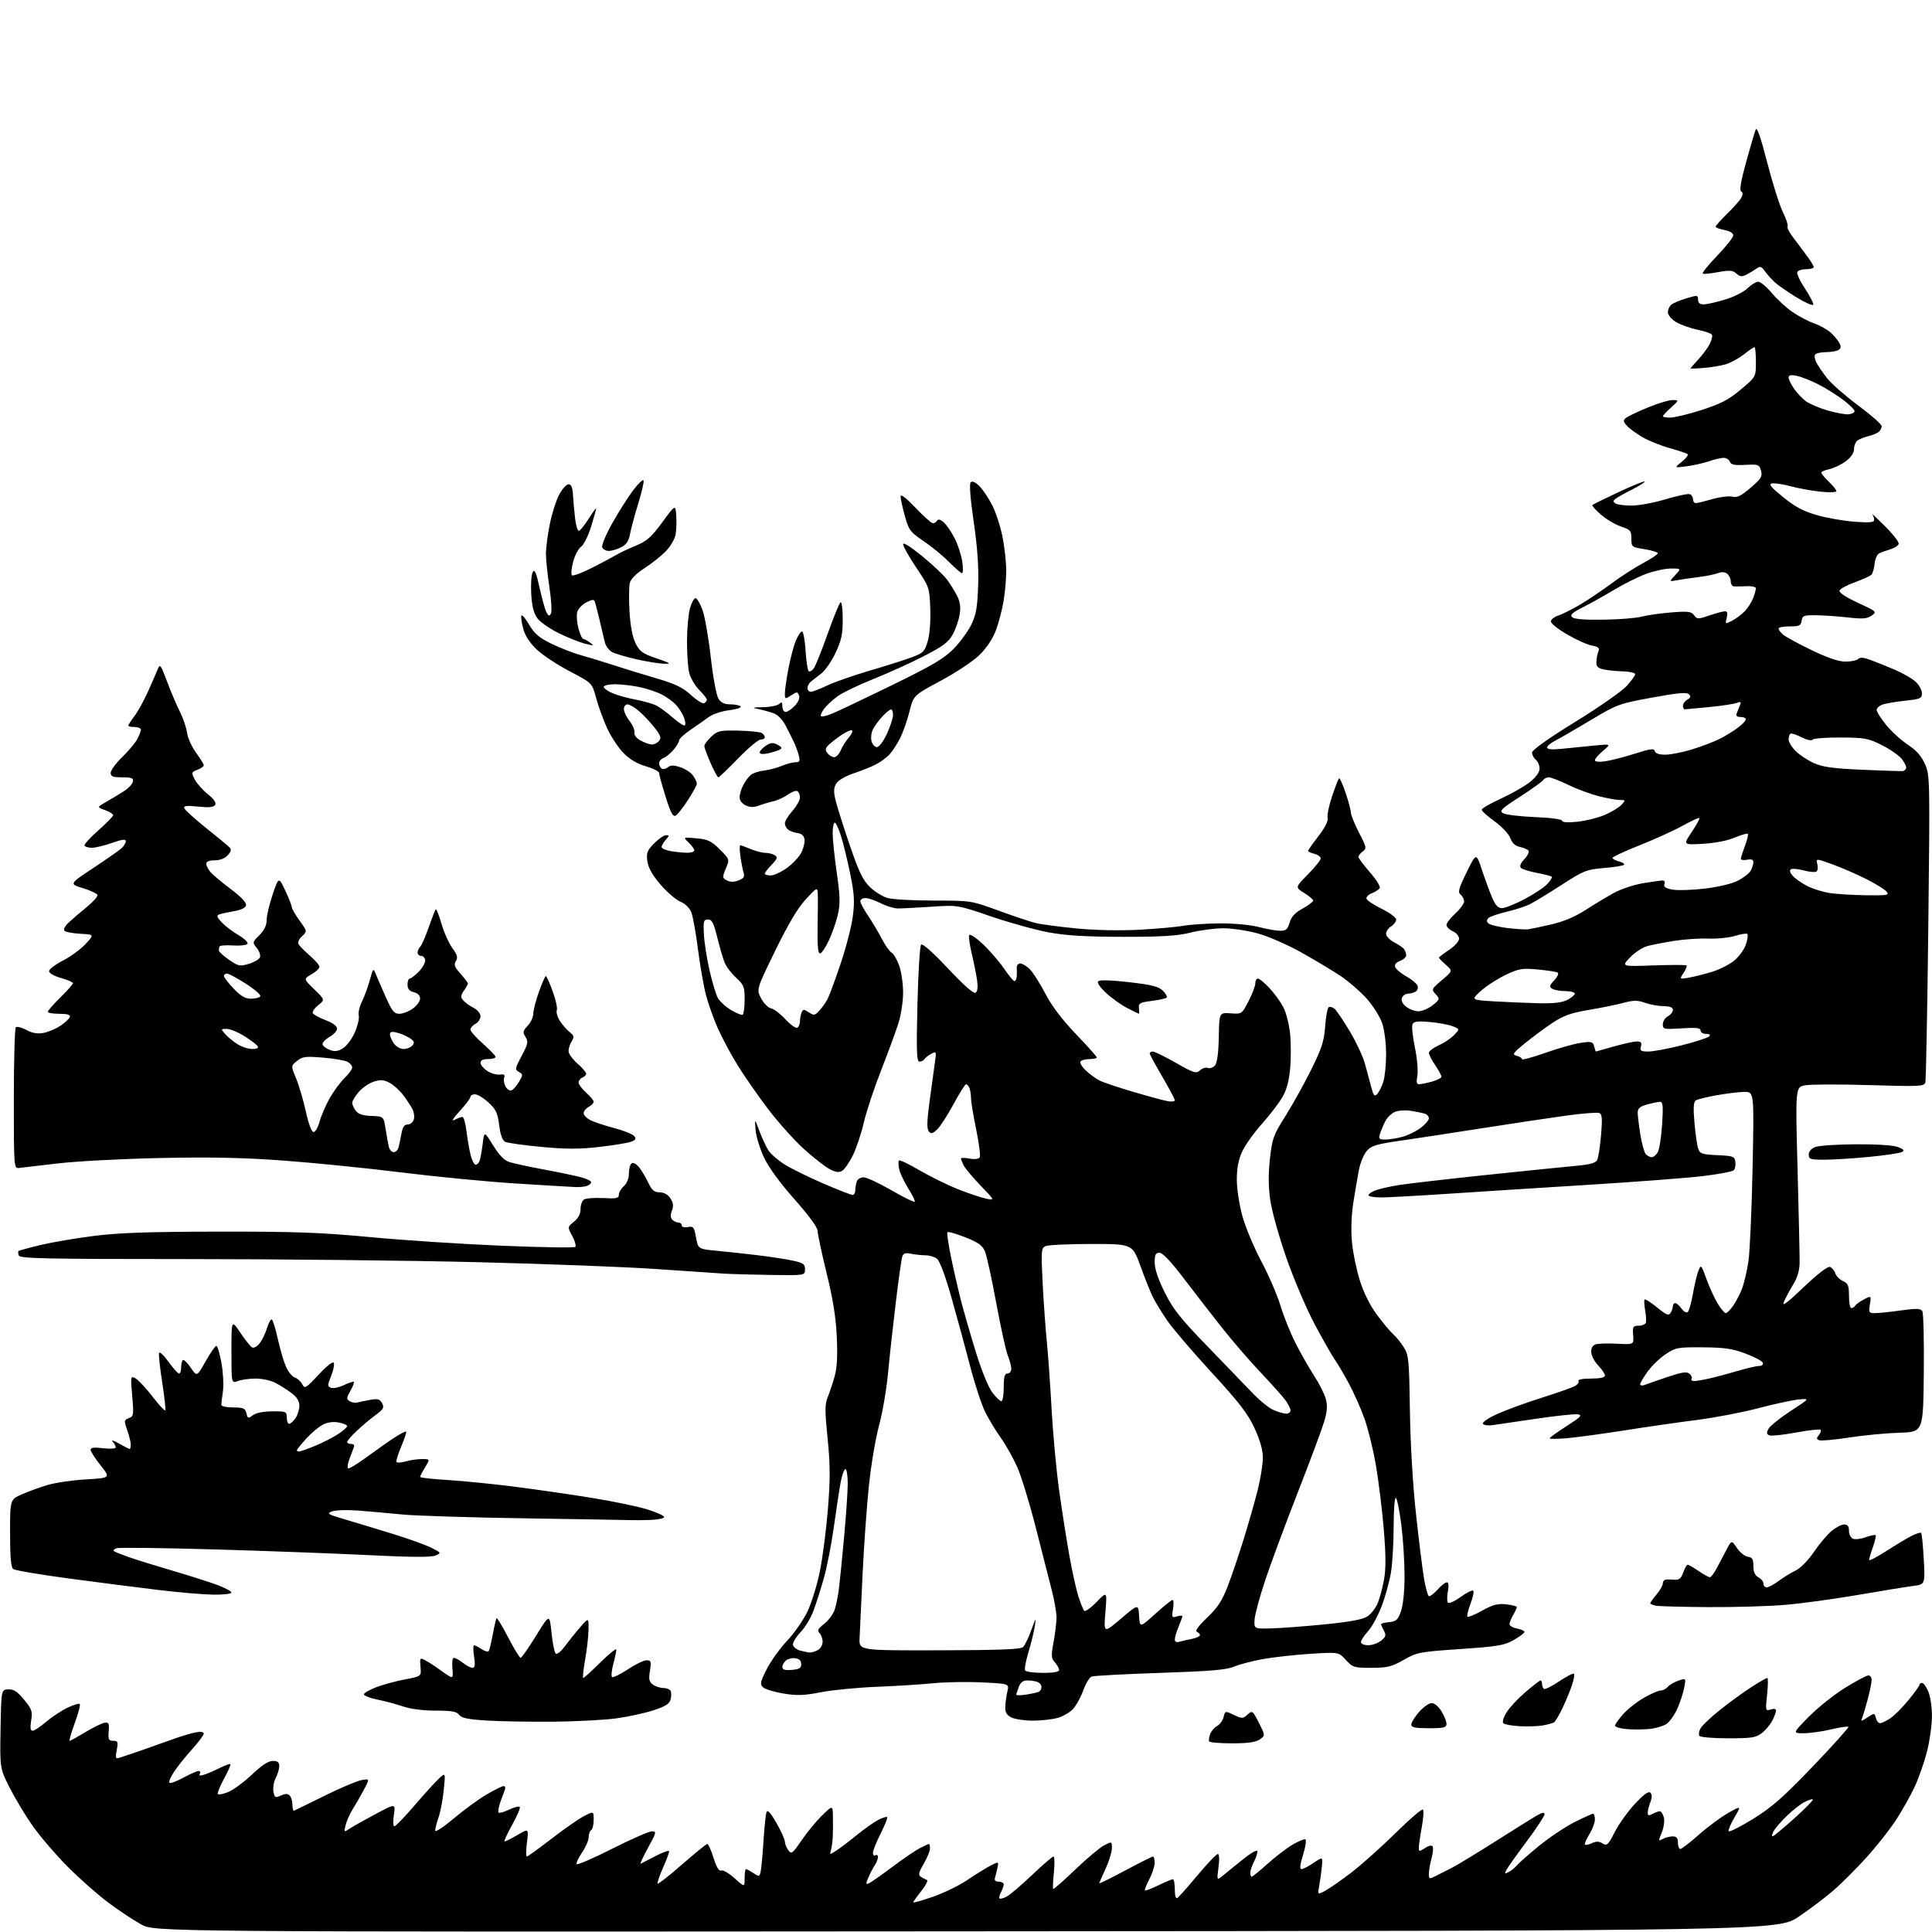 <?xml version="1.0" encoding="UTF-8" standalone="no"?>
<svg 
  version="1.1" 
  xmlns="http://www.w3.org/2000/svg" 
  xmlns:xlink="http://www.w3.org/1999/xlink" 
  xmlns:svg="http://www.w3.org/2000/svg"
  xmlns:rdf="http://www.w3.org/1999/02/22-rdf-syntax-ns#"
  xmlns:cc="http://creativecommons.org/ns#"
  xmlns:dc="http://purl.org/dc/elements/1.1/"
  viewBox="0 0 768 768"
  width="768"
  height="768"
>
<style>svg {background-color: white; }</style>"
<path stroke="none" fill="black" fill-rule="evenodd" d="M384.15,767.73C61.50,767.97 61.50,767.97 56.09,764.98C53.11,763.34 47.26,759.45 43.09,756.34C38.91,753.23 31.65,746.82 26.95,742.09C22.25,737.37 16.02,730.12 13.11,726.00C10.20,721.88 6.05,715.00 3.88,710.72C-0.05,702.94 -0.05,702.94 0.22,687.31C0.50,671.67 0.50,671.67 3.31,671.55C5.47,671.46 6.91,672.40 9.58,675.66C12.67,679.43 12.97,680.32 12.39,683.94C11.93,686.82 12.10,688.00 12.96,688.00C13.63,688.00 16.02,686.43 18.27,684.50C20.51,682.58 24.32,680.06 26.73,678.89C29.13,677.72 31.37,677.04 31.70,677.37C32.03,677.70 31.14,681.13 29.71,684.98C28.29,688.84 27.37,692.00 27.68,692.00C27.99,692.00 30.77,690.47 33.87,688.59C36.97,686.72 40.40,685.03 41.50,684.84C43.25,684.54 43.46,684.98 43.21,688.25C42.95,691.48 43.20,692.00 45.00,692.00C46.86,692.00 47.02,692.40 46.41,695.65C45.79,698.93 45.92,699.24 47.61,698.71C48.65,698.37 52.42,697.10 56.00,695.87C59.58,694.63 65.20,692.64 68.50,691.44C71.80,690.23 75.96,688.98 77.75,688.65C79.78,688.28 81.00,688.46 81.00,689.13C81.00,689.72 78.91,692.52 76.36,695.35C73.81,698.18 70.59,702.20 69.21,704.27C67.83,706.34 67.00,708.33 67.35,708.68C67.70,709.03 70.19,708.13 72.88,706.66C75.57,705.20 78.30,704.00 78.94,704.00C79.59,704.00 79.81,704.50 79.43,705.11C78.96,705.87 79.49,705.98 81.12,705.48C82.43,705.07 85.23,703.87 87.35,702.80C89.46,701.73 91.38,701.04 91.60,701.27C91.82,701.49 90.68,704.09 89.07,707.04C87.45,709.99 86.34,712.74 86.59,713.14C86.84,713.55 88.72,713.18 90.77,712.33C92.82,711.48 97.05,708.36 100.18,705.39C104.03,701.74 106.68,700.00 108.43,700.00C110.35,700.00 111.00,700.51 111.00,702.05C111.00,703.18 110.37,705.32 109.59,706.82C108.82,708.31 108.42,710.73 108.70,712.20C109.16,714.61 109.43,714.76 111.63,713.76C113.39,712.96 114.35,712.95 115.15,713.75C115.76,714.36 116.25,716.03 116.25,717.47C116.25,718.91 116.54,719.95 116.90,719.79C117.25,719.63 122.71,716.95 129.02,713.84C135.33,710.72 141.96,707.92 143.75,707.61C147.01,707.05 147.01,707.05 144.47,711.77C143.07,714.37 141.07,717.85 140.03,719.50C138.99,721.15 137.81,723.84 137.41,725.47C136.67,728.45 136.67,728.45 139.16,726.81C140.53,725.92 145.16,723.31 149.45,721.03C157.25,716.87 157.25,716.87 156.56,721.44C156.19,723.95 156.28,726.00 156.76,726.00C157.25,726.00 160.84,722.29 164.73,717.75C168.63,713.21 173.01,708.39 174.46,707.03C177.10,704.56 177.10,704.56 176.40,711.53C176.02,715.36 175.09,720.24 174.35,722.38C173.61,724.51 173.00,726.89 173.00,727.67C173.00,728.47 176.19,726.40 180.25,722.97C184.24,719.60 190.11,715.30 193.30,713.42C196.50,711.54 199.58,710.00 200.16,710.00C200.74,710.00 201.00,710.56 200.75,711.25C200.49,711.94 199.68,714.18 198.95,716.22C198.22,718.27 197.87,720.21 198.18,720.52C198.50,720.83 200.38,720.31 202.36,719.36C204.35,718.42 206.26,717.92 206.60,718.27C206.95,718.61 205.58,721.84 203.57,725.45C201.55,729.05 200.22,732.00 200.61,732.00C201.00,732.00 203.31,730.83 205.75,729.41C210.17,726.82 210.17,726.82 209.47,732.41C209.08,735.48 209.06,738.00 209.43,738.00C209.79,738.00 214.21,734.81 219.25,730.91C224.30,727.01 230.13,722.96 232.21,721.89C236.00,719.96 236.00,719.96 236.00,723.42C236.00,725.32 235.55,727.16 235.00,727.50C234.45,727.84 234.00,729.11 234.00,730.33C234.00,731.54 232.84,734.24 231.43,736.31C230.02,738.39 229.01,740.50 229.18,741.00C229.36,741.50 235.69,738.78 243.25,734.95C250.81,731.13 257.94,728.00 259.09,728.00C261.06,728.00 260.97,728.39 257.56,734.59C255.57,738.22 254.29,741.03 254.72,740.84C255.15,740.65 257.86,739.25 260.75,737.73C263.64,736.21 266.00,735.41 266.00,735.95C266.00,736.50 264.87,739.50 263.49,742.63C262.10,745.75 261.18,748.51 261.44,748.77C261.69,749.02 266.07,745.58 271.17,741.11C276.28,736.65 280.78,733.00 281.18,733.00C281.57,733.00 282.68,735.49 283.64,738.53C284.83,742.29 285.81,743.90 286.72,743.56C287.45,743.28 289.83,744.66 292.02,746.64C296.00,750.23 296.00,750.23 296.00,746.62C296.00,744.63 296.24,743.00 296.54,743.00C296.83,743.00 298.16,743.71 299.49,744.59C301.81,746.10 301.94,746.07 302.40,743.84C302.67,742.55 303.17,737.07 303.51,731.66C303.85,726.24 304.40,721.13 304.72,720.30C305.11,719.26 306.36,720.63 308.64,724.64C310.47,727.86 311.98,731.20 311.99,732.06C311.99,732.92 312.61,734.45 313.35,735.47C314.61,737.18 315.01,736.89 318.76,731.41C320.98,728.16 324.65,723.72 326.90,721.55C331.00,717.59 331.00,717.59 331.10,722.05C331.16,724.50 331.13,728.08 331.04,730.00C330.96,731.92 330.63,734.38 330.31,735.45C329.75,737.37 329.79,737.37 332.59,735.54C334.15,734.51 337.82,731.73 340.74,729.35C343.65,726.97 347.42,724.32 349.11,723.44C350.80,722.57 352.40,722.07 352.66,722.33C352.92,722.58 351.75,725.53 350.07,728.87C348.38,732.21 347.00,735.66 347.00,736.53C347.00,737.40 347.45,737.84 348.00,737.50C348.55,737.16 349.00,737.48 349.00,738.22C349.00,738.95 348.42,740.44 347.70,741.53C346.99,742.61 345.85,744.79 345.17,746.37C344.16,748.72 344.17,749.15 345.26,748.73C345.98,748.45 350.16,745.54 354.54,742.25C358.92,738.96 363.94,735.54 365.70,734.64C367.46,733.74 369.07,733.00 369.28,733.00C369.49,733.00 369.68,733.79 369.69,734.75C369.71,735.71 368.59,738.46 367.21,740.85C365.14,744.43 364.94,745.35 366.10,746.08C366.87,746.57 367.94,747.12 368.47,747.31C369.01,747.50 368.00,749.48 366.22,751.72C364.45,753.96 363.00,755.99 363.00,756.24C363.00,756.48 366.52,755.48 370.81,754.01C375.11,752.53 381.30,749.52 384.56,747.31C387.83,745.10 391.98,742.53 393.78,741.60C397.06,739.92 397.06,739.92 396.45,742.71C396.11,744.24 395.66,746.06 395.45,746.75C395.23,747.46 395.92,748.00 397.03,748.00C398.11,748.00 399.00,748.48 399.00,749.07C399.00,749.65 398.51,751.04 397.92,752.15C397.32,753.26 397.06,754.39 397.33,754.67C397.61,754.94 398.88,754.61 400.16,753.94C401.45,753.26 405.98,749.40 410.24,745.36C414.50,741.31 418.34,738.00 418.78,738.00C419.21,738.00 419.29,740.81 418.94,744.25C418.59,747.69 418.46,750.68 418.64,750.90C418.82,751.12 422.75,747.67 427.38,743.23C432.00,738.80 437.18,734.44 438.89,733.56C442.00,731.95 442.00,731.95 441.99,734.72C441.98,736.25 440.86,739.91 439.49,742.85C438.12,745.79 437.00,748.39 437.00,748.62C437.00,748.85 441.65,746.55 447.33,743.52C453.02,740.48 457.97,738.00 458.33,738.00C458.70,738.00 459.00,739.11 459.00,740.47C459.00,741.83 458.04,744.77 456.88,747.01C455.71,749.25 454.93,751.26 455.14,751.47C455.35,751.68 457.76,750.76 460.51,749.43C463.25,748.11 465.84,747.01 466.25,747.01C466.66,747.00 467.00,748.83 467.00,751.06C467.00,753.51 467.40,754.87 468.00,754.50C468.55,754.16 472.17,750.08 476.05,745.44C479.93,740.80 483.54,737.00 484.08,737.00C484.69,737.00 484.80,739.00 484.37,742.25C483.71,747.31 483.75,747.45 485.59,746.00C486.64,745.17 490.18,742.30 493.46,739.62C496.73,736.94 499.57,735.22 499.77,735.80C499.96,736.39 499.42,738.22 498.56,739.88C497.70,741.54 497.00,743.60 497.00,744.45C497.00,745.30 497.27,746.00 497.59,746.00C497.91,746.00 500.73,743.71 503.84,740.92C506.95,738.13 511.41,734.71 513.74,733.33C516.07,731.95 518.38,730.98 518.89,731.16C519.39,731.35 518.99,734.09 518.01,737.25C516.76,741.25 516.57,743.00 517.38,743.00C518.01,743.00 520.18,741.88 522.20,740.51C525.86,738.03 525.86,738.03 525.43,742.26C525.20,744.59 524.73,748.00 524.38,749.84C523.75,753.18 523.75,753.18 526.66,751.68C528.26,750.85 532.93,747.61 537.04,744.48C541.14,741.34 549.10,734.24 554.72,728.69C560.34,723.14 565.25,718.92 565.64,719.31C566.03,719.69 565.82,722.87 565.17,726.37C564.53,729.87 564.00,733.52 564.00,734.48C564.00,736.11 564.17,736.12 566.45,734.63C567.92,733.66 569.14,733.41 569.50,734.00C569.83,734.53 569.63,736.67 569.06,738.74C568.48,740.81 568.01,743.54 568.01,744.81C568.00,746.99 568.14,747.04 570.75,745.72C572.26,744.96 575.19,743.47 577.25,742.42C579.32,741.36 586.74,736.86 593.75,732.42C600.76,727.97 608.19,723.32 610.25,722.09C612.90,720.49 614.00,720.23 613.98,721.17C613.97,721.90 610.80,726.74 606.93,731.91C603.06,737.09 599.44,742.18 598.87,743.24C597.97,744.92 598.08,745.03 599.76,744.13C600.81,743.57 602.29,742.36 603.05,741.44C603.81,740.53 607.75,737.06 611.82,733.74C615.88,730.42 622.20,726.19 625.85,724.35C629.51,722.51 632.84,721.00 633.25,721.00C633.66,721.00 634.00,722.01 634.00,723.25C633.99,724.49 633.09,726.97 632.00,728.77C630.90,730.57 630.00,732.48 630.00,733.00C630.00,733.55 631.09,733.46 632.57,732.78C634.55,731.88 635.59,731.89 637.06,732.81C638.78,733.88 639.26,733.43 641.90,728.25C643.51,725.09 647.12,720.05 649.91,717.05C653.43,713.27 655.32,711.92 656.03,712.63C656.75,713.35 656.75,714.52 656.04,716.40C655.47,717.90 655.00,719.79 655.00,720.60C655.00,721.74 655.43,721.84 656.93,721.04C658.00,720.47 659.30,720.00 659.83,720.00C660.35,720.00 661.06,721.12 661.41,722.49C661.75,723.87 661.38,726.55 660.56,728.50C659.16,731.86 659.18,731.97 660.98,731.01C662.02,730.45 663.80,730.00 664.93,730.00C666.47,730.00 667.00,730.64 667.00,732.50C667.00,733.88 667.43,735.00 667.95,735.00C668.48,735.00 671.83,732.41 675.41,729.25C678.99,726.09 684.23,722.21 687.07,720.63C692.23,717.76 692.23,717.76 689.53,722.37C688.04,724.90 686.98,727.39 687.16,727.91C687.35,728.42 691.69,726.25 696.81,723.08C704.39,718.39 708.82,714.50 720.68,702.12C728.69,693.76 735.03,686.70 734.77,686.44C734.50,686.17 731.41,686.63 727.89,687.46C724.38,688.29 719.49,688.98 717.03,688.99C712.56,689.00 712.56,689.00 719.03,682.43C722.59,678.81 729.08,673.64 733.46,670.93C737.84,668.22 742.00,666.00 742.71,666.00C743.42,666.00 744.00,666.81 744.00,667.79C744.00,668.77 743.36,672.04 742.57,675.04C741.79,678.04 740.79,681.40 740.37,682.50C739.61,684.46 739.65,684.46 742.37,682.68C745.09,680.89 745.16,680.90 745.69,682.93C745.99,684.07 746.74,685.00 747.37,684.99C747.99,684.99 749.79,684.14 751.36,683.10C752.94,682.06 756.20,678.81 758.61,675.86C761.03,672.92 763.00,670.17 763.00,669.76C763.00,669.34 763.47,669.00 764.05,669.00C764.63,669.00 765.75,670.56 766.55,672.47C767.35,674.38 767.99,678.76 767.98,682.22C767.98,685.67 767.10,691.94 766.04,696.14C764.98,700.35 762.79,706.65 761.18,710.14C759.56,713.64 756.19,719.65 753.68,723.50C751.17,727.35 745.83,734.11 741.81,738.52C737.79,742.93 732.03,748.70 729.00,751.34C725.98,753.98 719.75,758.70 715.15,761.82C706.79,767.50 706.79,767.50 384.15,767.73zM704.83,729.87C705.39,729.66 709.28,726.41 713.48,722.63C717.67,718.86 720.90,715.56 720.64,715.31C720.39,715.06 718.88,715.53 717.29,716.35C715.70,717.17 712.55,719.65 710.28,721.85C708.01,724.05 705.62,726.84 704.98,728.04C704.27,729.37 704.21,730.09 704.83,729.87zM489.84,693.00C485.04,693.00 480.92,692.66 480.68,692.25C480.43,691.84 480.61,690.52 481.06,689.32C481.52,688.11 482.76,686.66 483.83,686.09C484.90,685.52 486.05,683.93 486.40,682.55C487.02,680.06 487.05,680.06 490.49,681.70C493.75,683.25 494.08,683.24 495.91,681.58C497.82,679.86 497.94,679.95 500.43,684.85C502.98,689.90 502.98,689.90 500.77,691.45C499.18,692.56 496.09,693.00 489.84,693.00zM686.92,691.00C680.95,691.00 675.85,690.56 675.51,690.02C675.18,689.48 675.39,688.14 675.98,687.05C676.56,685.95 680.10,682.61 683.83,679.63C687.56,676.66 693.16,672.59 696.26,670.61C699.36,668.62 702.19,667.00 702.53,667.00C702.88,667.00 702.84,669.97 702.45,673.61C701.76,680.03 701.80,680.20 703.87,679.54C705.18,679.13 706.00,679.30 706.00,679.98C706.00,680.60 705.33,682.39 704.52,683.96C703.71,685.54 701.85,687.76 700.39,688.91C698.06,690.74 696.37,691.00 686.92,691.00zM655.38,687.32C652.70,687.55 648.59,687.55 646.25,687.31C643.91,687.08 642.00,686.48 642.00,685.98C642.00,685.48 643.43,683.44 645.17,681.46C646.92,679.47 650.63,676.53 653.42,674.93C656.21,673.33 659.23,672.01 660.13,672.01C661.02,672.00 662.29,671.36 662.94,670.58C663.58,669.80 665.49,668.68 667.17,668.09C670.22,667.03 670.22,667.03 669.52,670.76C669.14,672.82 667.95,676.52 666.87,679.00C665.79,681.48 663.86,684.26 662.58,685.20C661.31,686.13 658.06,687.09 655.38,687.32zM568.00,687.00C562.52,687.00 561.00,686.68 561.00,685.53C561.00,684.73 562.40,682.48 564.10,680.53C565.81,678.59 568.07,677.00 569.12,677.00C570.20,677.00 571.89,678.41 573.01,680.25C574.10,682.04 574.99,684.29 575.00,685.25C575.00,686.75 574.00,687.00 568.00,687.00zM613.08,685.92C611.11,686.24 607.02,686.36 604.00,686.19C600.98,686.02 598.11,685.49 597.62,685.02C597.12,684.52 597.66,682.66 598.89,680.68C600.06,678.78 603.46,675.15 606.42,672.61C609.39,670.07 612.08,668.00 612.41,668.00C612.73,668.00 613.00,668.65 613.00,669.44C613.00,670.23 613.35,671.10 613.79,671.37C614.22,671.64 616.95,670.27 619.85,668.32C622.75,666.38 625.36,665.03 625.66,665.33C625.96,665.62 625.64,667.58 624.95,669.68C624.27,671.78 622.59,675.87 621.23,678.77C619.86,681.67 618.28,684.33 617.70,684.68C617.13,685.04 615.04,685.59 613.08,685.92zM220.00,684.40C210.93,684.48 199.05,684.28 193.61,683.95C186.02,683.48 183.44,682.95 182.50,681.67C181.53,680.35 179.59,680.00 173.17,680.00C168.26,680.00 163.19,679.35 160.28,678.36C157.65,677.45 153.03,676.21 150.00,675.61C146.97,675.00 144.57,674.05 144.65,673.50C144.73,672.95 146.98,671.67 149.65,670.66C152.32,669.64 157.43,668.26 161.00,667.59C167.50,666.36 167.50,666.36 167.16,662.60C166.83,658.94 166.89,658.87 169.16,660.07C170.45,660.75 172.85,662.30 174.50,663.51C176.15,664.72 178.12,666.06 178.87,666.48C179.95,667.10 180.15,666.41 179.84,663.13C179.61,660.71 179.87,659.01 180.47,659.02C181.04,659.03 182.62,659.92 184.00,661.00C185.38,662.08 187.09,662.97 187.81,662.98C188.80,662.99 188.96,661.89 188.45,658.50C188.08,656.02 188.06,654.00 188.42,654.00C188.78,654.00 190.14,654.70 191.44,655.55C192.75,656.41 194.04,656.75 194.31,656.30C194.58,655.86 195.30,652.84 195.90,649.59C196.50,646.34 197.18,643.49 197.41,643.26C197.63,643.03 199.71,646.48 202.02,650.92C204.33,655.37 206.55,659.00 206.96,659.00C207.36,659.00 210.11,655.06 213.08,650.25C218.46,641.50 218.46,641.50 219.22,648.94C219.64,653.04 220.39,656.79 220.88,657.28C221.40,657.80 222.94,656.58 224.60,654.33C226.16,652.23 228.91,648.81 230.72,646.75C234.00,642.99 234.00,642.99 233.95,647.75C233.92,650.36 233.31,655.76 232.60,659.75C231.88,663.74 231.56,667.00 231.87,667.00C232.19,667.00 235.27,664.20 238.72,660.78C242.18,657.36 245.00,655.10 245.00,655.76C245.00,656.43 244.46,658.99 243.80,661.45C243.14,663.92 242.91,666.24 243.29,666.62C243.66,667.00 246.44,665.66 249.47,663.65C252.49,661.64 255.88,660.00 257.00,660.00C258.81,660.00 258.95,660.43 258.36,664.15C257.82,667.53 258.04,668.56 259.54,669.65C260.55,670.39 262.39,671.00 263.63,671.00C264.87,671.00 266.18,671.48 266.54,672.06C266.89,672.64 266.92,674.18 266.60,675.47C266.13,677.32 264.63,678.28 259.75,679.87C256.31,681.00 249.68,682.44 245.00,683.08C240.32,683.72 229.07,684.31 220.00,684.40zM410.50,683.98C407.20,683.97 403.38,683.40 402.00,682.69C400.13,681.74 399.53,680.66 399.61,678.46C399.67,676.83 400.05,674.10 400.45,672.40C401.19,669.29 401.19,669.29 390.30,668.78C384.31,668.49 375.61,668.65 370.96,669.12C366.31,669.59 356.20,670.23 348.50,670.53C340.80,670.84 330.80,671.81 326.27,672.70C319.56,674.01 316.82,674.10 311.35,673.19C307.67,672.58 304.02,671.45 303.25,670.68C302.03,669.46 302.26,668.44 304.86,663.38C306.52,660.15 310.14,655.13 312.89,652.23C315.64,649.33 319.26,644.15 320.92,640.73C322.58,637.30 324.84,629.99 325.94,624.47C327.05,618.95 328.48,607.76 329.13,599.61C330.07,587.75 330.04,582.18 328.98,571.77C327.89,561.14 327.89,558.19 328.94,555.63C329.65,553.91 330.88,550.25 331.68,547.50C332.74,543.88 333.00,539.47 332.64,531.50C332.28,523.64 331.12,516.36 328.57,506.00C326.62,498.02 325.01,490.50 325.01,489.28C325.00,487.91 321.51,483.14 315.86,476.78C310.14,470.35 305.60,464.13 303.73,460.17C302.08,456.69 300.57,451.74 300.36,449.17C299.98,444.50 299.98,444.50 301.89,449.63C302.94,452.45 304.55,455.92 305.48,457.33C306.40,458.74 309.26,461.22 311.83,462.85C314.40,464.47 321.29,467.87 327.14,470.40C332.99,472.93 338.28,475.00 338.89,475.00C339.50,475.00 340.00,474.14 340.00,473.08C340.00,472.03 340.27,470.45 340.61,469.58C340.94,468.71 342.16,468.00 343.32,468.00C344.48,468.00 349.41,470.30 354.28,473.11C359.14,475.91 363.34,477.99 363.61,477.72C363.88,477.45 362.75,475.11 361.11,472.51C359.46,469.91 357.82,466.45 357.46,464.82C357.10,463.19 357.06,461.61 357.36,461.31C357.66,461.00 361.42,462.80 365.70,465.31C369.99,467.81 376.88,471.18 381.00,472.81C385.12,474.43 390.07,476.08 392.00,476.48C395.50,477.20 395.50,477.20 389.86,471.35C386.76,468.13 383.73,464.52 383.11,463.32C382.50,462.11 382.00,460.86 382.00,460.52C382.00,460.18 383.52,460.20 385.39,460.54C387.43,460.93 389.04,460.75 389.45,460.09C389.82,459.49 389.19,454.52 388.06,449.06C386.93,443.59 386.00,438.00 386.00,436.64C386.00,435.28 385.73,433.45 385.39,432.58C385.06,431.71 384.45,431.00 384.05,431.00C383.64,431.00 381.38,434.57 379.03,438.94C376.68,443.30 373.76,447.82 372.53,448.97C370.71,450.68 370.10,450.82 369.20,449.74C368.39,448.76 368.47,445.61 369.50,437.95C370.27,432.20 371.22,425.31 371.60,422.63C372.28,417.92 372.24,417.80 370.21,418.89C369.05,419.51 367.83,420.46 367.50,421.01C367.16,421.55 366.27,422.00 365.52,422.00C364.38,422.00 364.24,418.08 364.70,399.25C365.00,386.74 365.65,376.06 366.15,375.52C366.71,374.92 370.72,378.46 376.82,384.96C383.08,391.63 387.02,395.10 387.80,394.63C388.60,394.13 388.80,392.46 388.41,389.69C388.08,387.39 387.14,382.69 386.32,379.25C385.50,375.81 385.01,372.46 385.24,371.79C385.47,371.08 387.70,372.51 390.65,375.26C393.40,377.84 397.19,382.21 399.08,384.97C400.96,387.74 402.84,390.00 403.25,390.00C403.66,390.00 404.07,389.21 404.16,388.25C404.25,387.29 404.25,385.71 404.17,384.75C404.09,383.78 404.71,383.00 405.56,383.00C406.40,383.00 408.12,384.03 409.38,385.29C410.64,386.55 413.43,390.94 415.57,395.04C418.16,399.99 422.25,405.40 427.74,411.10C432.28,415.83 436.00,420.00 436.00,420.35C436.00,420.71 434.68,421.00 433.06,421.00C431.44,421.00 429.84,421.45 429.50,422.00C429.16,422.54 430.15,424.16 431.69,425.60C433.24,427.03 435.62,428.78 437.00,429.49C438.38,430.20 444.45,432.25 450.50,434.03C456.55,435.82 462.74,437.49 464.25,437.75C465.76,438.01 467.00,437.83 467.00,437.36C467.00,436.88 464.76,432.66 462.02,427.99C459.29,423.32 457.04,419.16 457.02,418.75C457.01,418.34 457.57,418.00 458.27,418.00C458.98,418.00 463.10,420.03 467.45,422.50C474.60,426.58 475.50,426.86 477.03,425.48C477.95,424.64 479.38,424.21 480.20,424.52C481.01,424.83 482.27,424.38 482.99,423.51C483.84,422.49 484.37,418.51 484.49,412.22C484.67,402.50 484.67,402.50 489.16,402.81C493.65,403.13 493.65,403.13 496.32,397.97C497.80,395.14 499.00,391.96 499.00,390.91C499.00,389.86 499.47,389.00 500.05,389.00C500.63,389.00 502.68,390.69 504.61,392.75C506.54,394.81 509.02,398.23 510.13,400.35C511.24,402.47 512.45,407.19 512.83,410.85C513.20,414.51 513.22,420.76 512.86,424.74C512.40,429.78 511.45,433.27 509.70,436.26C508.32,438.61 504.62,443.41 501.49,446.92C498.36,450.43 494.86,455.37 493.72,457.90C492.29,461.07 491.64,464.53 491.65,469.00C491.66,472.59 492.66,479.08 493.89,483.50C495.11,487.90 498.51,496.00 501.44,501.50C504.37,507.00 507.77,514.88 509.00,519.00C510.23,523.12 512.95,529.88 515.04,534.00C517.14,538.12 520.48,543.98 522.45,547.00C524.43,550.02 526.49,554.11 527.02,556.09C527.75,558.77 527.59,561.03 526.39,565.09C525.51,568.06 520.81,580.68 515.94,593.13C511.07,605.58 505.25,621.27 503.00,627.99C500.75,634.72 498.82,641.86 498.71,643.86C498.50,647.50 498.50,647.50 505.50,647.31C509.35,647.20 518.89,646.48 526.71,645.70C536.53,644.72 541.72,643.76 543.54,642.57C544.98,641.62 546.84,639.24 547.66,637.27C548.48,635.31 549.62,631.02 550.20,627.75C550.95,623.49 550.91,617.82 550.05,607.65C549.39,599.87 547.98,588.44 546.91,582.26C545.84,576.08 543.80,567.78 542.37,563.83C540.94,559.87 538.19,553.68 536.25,550.07C534.31,546.45 531.79,542.17 530.65,540.55C529.51,538.93 525.92,532.63 522.67,526.55C519.43,520.47 514.37,508.64 511.44,500.26C508.51,491.88 505.60,481.53 504.98,477.26C504.19,471.86 504.14,466.82 504.81,460.70C505.70,452.58 506.18,451.26 510.94,443.70C513.79,439.19 518.39,430.90 521.19,425.28C525.43,416.73 526.35,413.90 526.77,408.00C527.05,404.12 527.68,400.70 528.18,400.39C528.68,400.08 529.72,400.36 530.50,401.00C531.28,401.65 533.98,405.63 536.49,409.84C539.01,414.05 541.70,419.75 542.48,422.50C543.26,425.25 544.40,429.47 545.02,431.89C545.96,435.55 546.37,436.05 547.44,434.89C548.16,434.12 549.25,431.97 549.87,430.10C550.49,428.23 551.00,423.25 551.00,419.03C551.00,414.63 550.32,409.36 549.41,406.68C548.53,404.11 545.76,399.73 543.26,396.94C540.75,394.15 536.18,390.17 533.10,388.10C530.02,386.03 523.00,381.81 517.50,378.72C512.00,375.64 504.13,372.19 500.02,371.06C495.91,369.93 489.75,369.00 486.33,369.00C482.92,369.00 477.06,369.77 473.31,370.71C468.01,372.03 462.06,372.41 446.50,372.40C431.91,372.39 423.93,371.92 417.00,370.66C411.77,369.70 401.46,366.86 394.07,364.33C380.64,359.73 380.64,359.73 370.07,360.45C364.26,360.84 358.28,361.14 356.80,361.12C355.31,361.10 352.29,360.17 350.09,359.04C347.88,357.92 345.16,357.00 344.04,357.00C342.92,357.00 342.00,357.56 342.00,358.25C342.01,358.94 343.38,361.52 345.06,364.00C346.74,366.48 349.20,370.61 350.54,373.19C351.88,375.78 353.64,378.26 354.45,378.71C355.26,379.17 356.62,381.50 357.46,383.89C358.31,386.29 359.00,391.08 359.00,394.54C359.00,397.99 358.18,403.45 357.17,406.66C356.16,409.87 353.04,418.35 350.24,425.50C347.44,432.65 344.34,442.01 343.36,446.30C342.38,450.59 340.43,456.41 339.04,459.25C337.64,462.08 335.72,464.86 334.76,465.43C333.47,466.21 332.15,466.00 329.61,464.63C327.73,463.61 323.11,459.97 319.34,456.54C315.58,453.10 309.28,446.06 305.35,440.89C301.42,435.73 295.97,427.90 293.25,423.50C290.52,419.10 286.91,412.35 285.23,408.50C283.54,404.65 281.44,398.69 280.56,395.25C279.67,391.81 278.27,383.71 277.44,377.25C276.62,370.79 275.43,364.21 274.80,362.63C274.12,360.93 272.34,359.20 270.43,358.41C268.66,357.67 265.09,354.59 262.51,351.57C259.26,347.76 257.67,344.91 257.33,342.29C256.90,339.03 257.28,338.05 260.03,335.25C261.80,333.46 263.93,332.00 264.77,332.00C266.11,332.00 266.10,332.24 264.65,333.83C263.74,334.83 263.00,336.13 263.00,336.70C263.00,337.27 264.69,338.02 266.75,338.36C268.81,338.70 271.74,338.98 273.25,338.99C274.76,339.00 276.00,338.57 276.00,338.04C276.00,337.51 274.99,336.11 273.75,334.92C271.50,332.76 271.50,332.76 276.85,333.24C281.43,333.66 282.76,334.29 286.13,337.66C290.07,341.60 290.07,341.60 288.53,345.26C287.09,348.72 287.12,348.99 288.94,349.97C290.25,350.67 291.72,350.68 293.55,349.98C295.71,349.16 296.09,348.54 295.55,346.73C295.18,345.50 294.62,342.59 294.31,340.25C293.99,337.91 293.97,336.00 294.25,336.00C294.53,336.00 296.37,336.68 298.35,337.50C300.32,338.32 302.96,339.01 304.22,339.02C305.47,339.02 307.17,339.45 307.98,339.97C309.23,340.75 309.02,341.37 306.73,343.76C305.23,345.33 304.00,346.92 304.00,347.30C304.00,347.69 305.06,348.00 306.35,348.00C307.64,348.00 310.55,346.66 312.81,345.02C315.08,343.38 317.65,340.65 318.52,338.95C319.40,337.25 319.98,334.88 319.81,333.68C319.60,332.22 318.67,331.39 317.00,331.15C315.62,330.96 313.94,330.35 313.25,329.78C312.56,329.22 312.00,328.08 312.00,327.26C312.00,326.44 313.35,324.23 315.00,322.35C316.65,320.47 318.00,318.07 318.00,317.02C318.00,315.98 317.55,314.84 316.99,314.50C316.44,314.15 314.72,314.77 313.18,315.87C311.64,316.97 309.06,318.16 307.44,318.51C305.82,318.87 303.24,319.64 301.70,320.22C299.71,320.98 298.21,320.96 296.45,320.16C295.00,319.50 294.00,318.20 294.00,316.97C294.00,315.83 294.65,313.65 295.43,312.13C296.22,310.60 297.58,308.76 298.46,308.04C299.33,307.31 301.66,306.54 303.64,306.32C305.62,306.10 308.82,305.27 310.74,304.46C312.67,303.66 315.14,303.00 316.23,303.00C317.89,303.00 318.10,302.55 317.54,300.31C317.17,298.82 316.20,296.24 315.39,294.56C314.58,292.87 313.10,289.96 312.10,288.07C311.10,286.19 309.21,284.22 307.89,283.69C306.58,283.17 303.93,282.40 302.00,281.98C298.68,281.27 298.75,281.22 303.55,281.11C306.33,281.05 309.14,280.46 309.80,279.80C310.73,278.87 311.00,279.09 311.00,280.80C311.00,282.01 311.60,283.00 312.33,283.00C313.05,283.00 314.69,281.90 315.95,280.55C317.37,279.04 318.01,277.47 317.62,276.44C317.03,274.91 316.80,274.90 314.49,276.41C312.07,278.00 312.00,277.98 312.00,275.61C312.00,274.27 312.64,269.83 313.42,265.74C314.20,261.65 315.53,256.66 316.37,254.65C317.21,252.64 318.31,251.00 318.82,251.00C319.32,251.00 319.95,254.38 320.22,258.52C320.48,262.65 321.03,266.36 321.43,266.77C321.83,267.17 322.75,266.69 323.47,265.70C324.20,264.72 326.69,258.52 329.02,251.93C331.35,245.35 333.65,239.71 334.13,239.42C334.61,239.12 335.00,242.17 335.00,246.19C335.00,252.17 334.47,254.61 332.12,259.58C330.54,262.93 327.95,266.63 326.37,267.82C324.79,269.01 322.94,270.45 322.25,271.03C321.56,271.61 321.00,272.74 321.00,273.54C321.00,274.34 321.59,275.00 322.31,275.00C323.03,275.00 325.91,273.90 328.71,272.55C331.51,271.20 339.13,268.53 345.65,266.61C352.17,264.70 359.73,262.30 362.47,261.28C366.97,259.60 367.56,259.01 368.77,254.96C369.57,252.29 369.98,247.08 369.80,242.00C369.50,233.60 369.44,233.41 364.25,225.67C361.36,221.36 359.00,217.17 359.00,216.35C359.00,215.46 361.97,217.30 366.49,221.00C370.62,224.36 375.06,228.56 376.38,230.31C377.69,232.06 379.52,235.00 380.45,236.84C381.68,239.26 381.96,241.33 381.47,244.34C381.09,246.63 379.85,250.19 378.71,252.25C377.03,255.28 374.78,256.96 367.06,260.91C361.80,263.61 352.81,267.69 347.07,269.97C341.34,272.26 335.03,275.29 333.05,276.71C331.08,278.13 328.64,280.38 327.63,281.71C326.63,283.05 326.05,284.39 326.36,284.69C326.67,285.00 328.62,284.56 330.71,283.71C332.79,282.87 343.49,277.78 354.48,272.42C370.70,264.49 375.34,261.75 379.12,257.88C381.68,255.25 384.83,250.94 386.11,248.30C388.01,244.42 388.53,241.47 388.83,232.89C389.10,225.53 388.56,217.76 387.07,207.48C385.69,197.99 385.26,192.34 385.88,191.72C386.50,191.10 387.74,191.65 389.34,193.25C390.71,194.62 393.03,198.10 394.49,200.97C395.94,203.85 397.78,209.57 398.57,213.69C399.36,217.81 400.00,223.72 399.99,226.84C399.99,229.95 399.53,235.33 398.96,238.79C398.40,242.24 397.03,247.51 395.92,250.49C394.66,253.86 392.20,257.58 389.42,260.31C386.95,262.75 380.09,267.33 374.05,270.56C363.14,276.41 363.14,276.41 361.53,282.83C360.64,286.36 358.98,291.10 357.85,293.37C356.71,295.64 354.81,298.56 353.64,299.85C352.46,301.14 349.93,302.99 348.00,303.96C346.07,304.93 342.12,306.50 339.21,307.46C336.30,308.41 333.29,310.16 332.51,311.34C331.44,312.99 331.32,314.50 332.04,317.69C332.56,320.00 335.08,328.03 337.64,335.54C341.40,346.56 342.97,349.85 345.79,352.59C347.72,354.46 350.91,356.44 352.90,356.99C354.88,357.54 363.14,357.99 371.25,357.99C385.92,358.00 386.07,358.02 396.75,361.92C402.66,364.08 409.30,366.31 411.50,366.87C413.70,367.43 421.12,368.42 428.00,369.08C435.61,369.80 445.39,370.00 453.00,369.58C459.88,369.20 467.75,368.49 470.50,368.00C473.25,367.52 479.79,367.09 485.04,367.06C490.49,367.03 497.05,367.64 500.34,368.50C503.51,369.32 507.36,370.00 508.90,370.00C511.21,370.00 511.88,369.42 512.64,366.75C513.31,364.43 514.78,362.83 517.79,361.18C520.10,359.90 522.00,358.47 522.00,358.01C522.00,357.54 520.39,356.17 518.42,354.95C514.83,352.73 514.83,352.73 519.92,347.59C522.71,344.75 525.00,341.90 525.00,341.24C525.00,340.58 523.88,339.76 522.50,339.41C521.12,339.07 520.00,338.54 520.00,338.23C520.00,337.93 521.85,335.28 524.12,332.35C526.72,328.97 528.06,326.32 527.75,325.14C527.48,324.11 528.27,320.26 529.50,316.59C530.74,312.92 531.98,309.68 532.26,309.40C532.55,309.12 533.73,311.70 534.89,315.14C536.05,318.58 537.00,322.14 537.00,323.05C537.00,323.97 538.45,327.53 540.22,330.96C543.21,336.75 543.32,337.30 541.72,338.46C540.77,339.15 540.00,340.13 540.00,340.63C540.00,341.13 542.06,343.88 544.57,346.75C547.08,349.63 548.83,352.46 548.47,353.05C548.10,353.64 546.69,354.55 545.32,355.07C543.96,355.59 543.00,356.57 543.21,357.26C543.41,357.94 546.15,359.75 549.29,361.29C552.43,362.82 555.00,364.73 555.00,365.53C555.00,366.33 554.10,367.55 553.00,368.23C551.90,368.92 551.00,370.26 551.00,371.21C551.00,372.17 552.46,373.70 554.25,374.61C556.04,375.53 557.83,376.78 558.23,377.39C558.64,378.00 558.98,379.07 558.98,379.77C558.99,380.48 557.88,381.47 556.52,381.99C554.87,382.62 554.24,383.45 554.62,384.46C554.95,385.30 556.94,386.96 559.06,388.15C561.18,389.34 563.17,391.00 563.49,391.83C563.81,392.66 563.49,393.71 562.78,394.15C562.08,394.60 560.70,394.98 559.72,394.98C558.74,394.99 557.65,395.75 557.30,396.66C556.90,397.72 557.49,398.98 558.94,400.16C560.20,401.17 562.41,402.00 563.86,402.00C565.31,401.99 567.85,400.91 569.49,399.59C572.40,397.27 572.43,397.14 570.70,395.22C568.96,393.30 569.03,393.14 573.20,389.60C577.50,385.97 577.50,385.97 574.75,383.53C573.24,382.19 572.00,380.91 572.00,380.68C572.00,380.45 573.80,379.07 576.00,377.62C578.24,376.14 580.00,374.17 580.00,373.15C580.00,372.14 578.88,370.81 577.50,370.18C576.12,369.56 575.00,368.43 575.00,367.68C575.00,366.93 576.58,364.89 578.50,363.14C580.42,361.38 582.00,359.22 582.00,358.34C582.00,357.45 581.37,356.22 580.61,355.61C579.45,354.69 579.85,353.20 583.02,346.73C586.82,338.96 586.82,338.96 589.07,345.73C590.30,349.45 592.12,354.41 593.12,356.75C594.44,359.86 595.50,361.00 597.07,361.00C598.24,361.00 602.26,359.40 605.99,357.44C609.72,355.48 613.80,352.78 615.06,351.44C616.31,350.10 617.12,348.78 616.84,348.51C616.57,348.24 613.92,347.55 610.96,346.99C608.00,346.43 605.13,345.53 604.60,345.00C603.97,344.37 604.43,343.17 605.92,341.59C607.18,340.25 607.95,338.72 607.63,338.20C607.30,337.68 605.79,337.01 604.27,336.70C602.37,336.32 601.14,335.21 600.37,333.16C599.73,331.48 596.99,328.55 594.12,326.49C591.30,324.47 589.00,322.39 589.00,321.88C589.00,321.37 592.41,319.39 596.58,317.49C600.75,315.59 605.93,312.64 608.08,310.94C610.60,308.94 612.00,307.01 612.00,305.54C612.00,304.28 611.33,302.68 610.50,302.00C609.67,301.32 609.02,300.02 609.03,299.13C609.06,298.12 615.51,293.53 626.10,287.00C635.47,281.23 644.68,274.81 646.57,272.75C648.46,270.68 650.00,268.55 650.00,268.00C650.00,267.45 647.86,266.95 645.25,266.88C642.64,266.82 639.15,266.47 637.50,266.11C635.11,265.59 634.52,264.95 634.60,262.98C634.65,261.61 635.02,259.77 635.41,258.87C635.96,257.60 635.39,257.11 632.81,256.62C630.99,256.28 626.57,254.30 623.00,252.22C619.42,250.15 616.50,247.82 616.50,247.06C616.50,246.29 617.83,245.22 619.46,244.68C621.08,244.14 624.91,242.23 627.96,240.44C631.00,238.65 636.63,234.87 640.46,232.04C644.28,229.21 650.02,225.51 653.21,223.81C656.39,222.11 659.00,220.37 659.00,219.94C659.00,219.51 656.64,218.78 653.75,218.31C648.61,217.49 648.50,217.40 648.50,214.08C648.50,210.99 648.13,210.56 644.36,209.30C642.09,208.53 638.49,206.40 636.36,204.55C634.24,202.71 632.73,200.99 633.00,200.74C633.27,200.49 637.96,198.19 643.41,195.63C648.85,193.07 653.51,191.18 653.76,191.42C654.00,191.67 651.79,193.07 648.85,194.55C645.91,196.03 642.92,197.71 642.20,198.28C641.14,199.14 641.14,199.47 642.20,200.15C642.92,200.60 645.78,200.98 648.57,200.98C651.36,200.99 657.43,199.87 662.06,198.48C666.68,197.10 671.04,196.18 671.73,196.45C672.43,196.72 673.00,197.63 673.00,198.47C673.00,199.31 673.49,200.00 674.10,200.00C674.70,200.00 677.66,199.28 680.67,198.41C683.68,197.53 687.25,197.10 688.60,197.44C690.54,197.92 692.09,197.17 695.91,193.88C700.11,190.26 700.66,189.37 700.03,187.11C699.36,184.65 699.00,184.52 693.78,184.80C689.52,185.02 688.11,184.73 687.66,183.55C687.33,182.70 686.21,182.00 685.16,182.00C684.11,182.00 681.51,182.61 679.38,183.35C677.24,184.09 673.25,184.99 670.50,185.35C665.50,186.01 665.50,186.01 668.50,183.59C670.15,182.27 671.23,180.90 670.89,180.57C670.56,180.23 667.35,179.14 663.77,178.15C660.19,177.15 655.28,175.18 652.88,173.77C650.47,172.36 647.70,170.33 646.72,169.25C645.24,167.61 645.17,167.10 646.32,166.15C647.07,165.53 650.97,163.66 654.98,162.01C658.99,160.35 663.45,159.01 664.89,159.03C667.50,159.06 667.50,159.06 664.25,162.02C662.46,163.64 661.00,165.20 661.00,165.49C661.00,165.77 662.34,166.00 663.99,166.00C665.63,166.00 671.23,164.64 676.44,162.97C684.01,160.54 687.11,158.93 691.95,154.88C698.00,149.83 698.00,149.83 698.00,143.91C698.00,140.66 697.75,138.00 697.44,138.00C697.13,138.00 695.22,139.30 693.19,140.89C691.16,142.48 687.92,144.24 686.00,144.81C684.08,145.37 680.14,146.03 677.25,146.27C674.36,146.51 672.00,146.60 672.00,146.46C672.00,146.32 673.38,144.74 675.06,142.93C676.75,141.13 678.79,138.37 679.61,136.80C680.42,135.23 680.83,133.53 680.52,133.04C680.22,132.54 677.60,131.64 674.71,131.04C671.82,130.44 668.00,129.07 666.22,127.99C664.42,126.89 663.00,125.20 663.00,124.14C663.00,123.10 663.61,121.74 664.36,121.12C665.11,120.50 667.81,119.36 670.36,118.59C674.74,117.27 675.00,117.30 675.00,119.10C675.00,120.41 675.70,121.00 677.25,120.99C678.49,120.99 682.34,120.12 685.81,119.06C689.29,118.01 693.29,115.99 694.70,114.57C696.12,113.16 698.02,112.00 698.92,112.00C699.83,112.00 702.26,114.01 704.31,116.47C706.36,118.92 710.06,122.32 712.51,124.01C714.97,125.70 718.88,127.75 721.21,128.57C723.54,129.40 726.51,131.06 727.81,132.28C729.12,133.50 730.64,135.34 731.20,136.38C731.93,137.75 731.84,138.48 730.85,139.11C730.11,139.58 727.84,139.98 725.81,139.98C723.78,139.99 721.85,140.44 721.51,140.98C721.18,141.52 721.44,142.98 722.10,144.23C722.75,145.48 724.67,148.26 726.35,150.41C728.04,152.55 733.60,157.41 738.71,161.21C743.82,165.00 748.00,168.70 748.00,169.43C748.00,170.16 747.44,171.20 746.75,171.74C746.06,172.28 744.15,173.05 742.51,173.44C740.86,173.84 738.95,174.63 738.26,175.20C737.57,175.78 737.00,177.29 737.00,178.57C737.00,180.03 735.79,181.81 733.75,183.34C731.96,184.68 729.04,186.09 727.25,186.47C725.46,186.85 724.00,187.49 724.00,187.89C724.00,188.30 725.35,189.92 727.00,191.50C728.65,193.08 730.00,194.76 730.00,195.24C730.00,195.71 727.19,195.81 723.75,195.46C720.31,195.11 714.97,194.14 711.87,193.31C708.78,192.48 705.41,191.97 704.38,192.16C702.95,192.44 703.97,193.69 708.85,197.64C713.62,201.51 716.93,203.26 722.34,204.80C726.28,205.92 732.99,207.09 737.25,207.40C743.20,207.84 745.00,207.68 745.00,206.69C745.00,205.98 744.66,204.95 744.25,204.40C743.84,203.86 746.13,206.01 749.34,209.20C752.55,212.38 754.99,215.55 754.75,216.24C754.52,216.93 753.02,217.89 751.42,218.37C749.81,218.84 747.83,219.56 747.00,219.97C746.17,220.37 745.36,222.23 745.18,224.10C745.00,225.97 744.43,227.94 743.91,228.47C743.38,229.01 740.41,230.36 737.30,231.47C734.19,232.59 731.46,234.07 731.23,234.77C730.98,235.56 733.76,237.41 738.52,239.60C746.04,243.08 746.17,243.20 744.00,244.71C742.20,245.97 740.43,246.11 734.64,245.45C730.71,245.00 725.02,244.61 722.00,244.57C717.03,244.51 716.47,244.72 716.18,246.75C715.90,248.70 715.26,249.00 711.43,249.00C708.99,249.00 707.00,249.38 707.00,249.85C707.00,250.31 707.79,251.38 708.75,252.23C709.71,253.08 714.80,255.85 720.05,258.39C726.52,261.51 730.88,263.00 733.60,263.00C735.80,263.00 738.07,262.53 738.65,261.95C739.38,261.22 740.88,261.34 743.60,262.35C745.74,263.15 750.11,264.91 753.29,266.26C756.47,267.62 760.19,269.77 761.54,271.04C762.89,272.31 764.00,274.36 764.00,275.59C764.00,277.63 763.37,277.91 757.25,278.55C753.54,278.94 749.49,279.64 748.25,280.11C747.01,280.57 746.00,281.53 746.00,282.23C746.00,282.93 747.69,285.60 749.75,288.15C751.81,290.70 755.68,294.23 758.35,296.00C761.79,298.27 763.79,300.54 765.21,303.74C767.17,308.17 767.20,309.63 766.53,368.39C766.15,401.45 765.62,429.29 765.36,430.25C764.90,431.87 763.30,431.95 743.15,431.35C731.21,430.99 719.70,431.02 717.57,431.42C713.69,432.15 713.69,432.15 714.56,464.82C715.04,482.80 715.41,499.53 715.38,502.02C715.34,504.98 714.48,507.91 712.87,510.52C711.53,512.71 709.86,515.81 709.16,517.41C708.21,519.61 710.15,518.19 716.96,511.70C722.64,506.29 726.57,503.28 727.48,503.63C728.27,503.93 729.21,505.07 729.55,506.15C729.89,507.24 731.26,508.62 732.59,509.22C734.65,510.16 735.00,511.02 735.00,515.16C735.00,517.82 735.42,520.00 735.94,520.00C736.46,520.00 737.16,519.55 737.50,518.99C737.85,518.44 739.42,517.32 741.00,516.50C743.87,515.01 743.87,515.01 743.31,518.51C742.78,521.74 742.93,522.00 745.30,522.00C746.70,522.00 751.33,521.52 755.57,520.93C761.79,520.06 763.46,520.11 764.14,521.18C764.61,521.90 764.88,533.02 764.74,545.87C764.50,569.25 764.50,569.25 755.00,569.53C749.77,569.69 740.80,570.55 735.05,571.44C729.30,572.33 723.97,572.82 723.19,572.52C722.04,572.08 722.01,571.69 723.03,570.46C723.72,569.63 724.02,568.69 723.70,568.36C723.37,568.04 718.99,568.53 713.95,569.45C708.92,570.38 704.15,570.89 703.36,570.58C702.22,570.15 702.15,569.59 703.02,567.96C703.63,566.82 707.59,563.64 711.81,560.89C719.50,555.90 719.50,555.90 715.00,556.32C712.52,556.55 705.33,558.10 699.00,559.77C692.67,561.44 681.65,563.55 674.50,564.46C667.35,565.37 654.30,567.25 645.51,568.64C636.71,570.02 626.47,571.41 622.76,571.72C619.04,572.04 616.00,572.05 616.00,571.76C616.00,571.46 619.04,569.28 622.75,566.90C628.40,563.28 629.13,562.52 627.22,562.22C625.97,562.02 618.54,562.80 610.72,563.96C602.90,565.11 595.06,566.26 593.30,566.52C591.54,566.77 589.82,566.52 589.47,565.96C589.13,565.39 591.66,563.67 595.17,562.08C598.65,560.51 606.53,557.63 612.67,555.69C618.82,553.74 624.79,551.65 625.95,551.03C627.11,550.41 627.79,549.47 627.47,548.95C627.13,548.39 629.19,548.00 632.44,548.00C636.09,548.00 638.00,547.59 638.00,546.80C638.00,546.15 636.80,544.35 635.33,542.82C633.86,541.29 632.60,538.90 632.54,537.51C632.47,535.87 633.08,534.79 634.31,534.40C635.34,534.08 639.18,533.96 642.84,534.15C649.50,534.50 649.50,534.50 649.21,530.75C648.94,527.35 649.15,527.00 651.37,527.00C652.73,527.00 654.02,526.45 654.24,525.78C654.47,525.10 654.34,522.86 653.96,520.80C653.59,518.74 653.50,516.83 653.77,516.57C654.04,516.30 656.26,517.72 658.71,519.72C662.32,522.68 663.32,523.10 664.06,521.93C664.56,521.15 664.98,519.94 664.98,519.25C664.99,518.56 665.42,518.00 665.94,518.00C666.46,518.00 667.55,518.95 668.36,520.11C669.18,521.27 670.28,521.95 670.82,521.61C671.35,521.28 672.30,518.07 672.93,514.48C673.55,510.89 674.54,506.73 675.12,505.23C676.16,502.56 676.23,502.62 678.40,508.58C679.62,511.92 681.64,516.31 682.89,518.33C684.14,520.35 685.55,522.00 686.01,522.00C686.48,522.00 687.76,520.74 688.86,519.19C689.96,517.65 691.56,514.61 692.42,512.44C693.27,510.27 694.44,505.35 695.02,501.50C695.59,497.65 696.34,480.89 696.68,464.25C697.30,434.00 697.30,434.00 693.40,434.05C691.26,434.08 686.33,434.67 682.45,435.37C678.58,436.06 674.84,436.98 674.14,437.41C673.20,438.00 673.05,440.24 673.58,446.35C673.96,450.83 674.64,455.49 675.09,456.70C675.81,458.63 676.76,458.94 682.71,459.20C688.99,459.48 689.53,459.68 689.83,461.87C690.02,463.17 689.74,464.66 689.21,465.19C688.68,465.72 683.13,466.77 676.87,467.52C670.62,468.26 650.20,469.82 631.50,470.98C612.80,472.13 587.70,473.74 575.73,474.54C563.75,475.34 551.71,476.00 548.98,476.00C546.24,476.00 544.00,475.60 544.00,475.12C544.00,474.64 545.24,473.77 546.75,473.19C548.26,472.61 552.42,471.67 556.00,471.09C559.58,470.51 575.10,468.72 590.50,467.10C605.90,465.48 622.00,463.84 626.28,463.46C631.95,462.95 634.29,462.32 634.90,461.13C635.36,460.23 636.06,455.79 636.44,451.25C637.01,444.52 636.87,442.89 635.70,442.44C634.91,442.13 629.14,442.58 622.88,443.44C616.62,444.29 601.60,446.54 589.50,448.44C577.40,450.34 562.55,452.60 556.50,453.47C547.21,454.80 545.16,455.43 543.33,457.49C542.13,458.83 540.71,462.31 540.16,465.21C539.61,468.12 538.62,473.98 537.94,478.24C537.20,482.96 536.99,488.94 537.41,493.60C537.79,497.79 539.21,504.73 540.57,509.02C542.12,513.94 544.63,518.98 547.36,522.66C549.74,525.87 552.68,529.37 553.88,530.43C555.08,531.50 556.98,533.86 558.11,535.68C559.98,538.70 560.18,540.88 560.46,560.74C560.65,573.88 561.61,590.17 562.88,601.86C564.03,612.51 565.48,624.10 566.09,627.62C566.71,631.13 567.55,634.22 567.96,634.48C568.38,634.73 569.91,633.61 571.37,631.97C572.82,630.34 574.51,629.00 575.12,629.00C575.84,629.00 575.99,630.22 575.56,632.52C575.20,634.45 575.18,636.48 575.52,637.03C575.87,637.61 578.01,636.68 580.57,634.85C583.00,633.10 585.29,631.95 585.64,632.31C586.00,632.66 585.50,635.02 584.54,637.54C583.58,640.06 583.03,642.37 583.33,642.67C583.64,642.97 586.27,641.88 589.19,640.25C593.43,637.88 595.35,637.38 598.75,637.75C601.09,638.00 602.98,638.50 602.96,638.86C602.95,639.21 602.29,640.62 601.50,642.00C600.71,643.38 600.05,645.01 600.04,645.62C600.02,646.24 601.35,647.02 603.00,647.35C604.65,647.68 606.00,648.30 605.99,648.72C605.99,649.15 604.08,650.59 601.74,651.93C598.02,654.06 595.42,654.50 580.50,655.52C564.29,656.62 563.24,656.82 558.00,659.82C553.23,662.55 551.53,662.97 545.19,662.98C538.27,663.00 537.74,662.84 535.01,659.85C532.14,656.71 532.14,656.71 521.01,657.41C514.89,657.80 506.42,658.73 502.19,659.48C497.96,660.24 492.75,661.59 490.61,662.50C487.55,663.79 481.18,664.33 461.11,665.00C447.02,665.47 434.80,666.13 433.93,666.46C433.07,666.80 431.58,669.28 430.61,671.97C429.64,674.67 427.81,677.99 426.54,679.36C425.28,680.72 422.50,682.32 420.37,682.91C418.24,683.50 413.80,683.98 410.50,683.98zM408.15,673.59C410.44,673.23 412.69,672.69 413.15,672.40C413.62,672.12 414.00,671.28 414.00,670.55C414.00,669.81 413.29,668.94 412.42,668.61C411.55,668.27 409.74,668.00 408.39,668.00C406.69,668.00 405.65,668.78 404.98,670.57C404.44,671.98 404.00,673.38 404.00,673.69C404.00,674.00 405.87,673.96 408.15,673.59zM414.56,665.00C418.81,665.00 421.00,664.60 421.00,663.83C421.00,663.18 420.25,661.83 419.33,660.81C417.86,659.19 417.80,658.20 418.83,652.62C419.47,649.13 419.99,644.75 419.99,642.88C419.98,641.02 419.12,636.12 418.06,632.00C417.01,627.88 414.13,616.59 411.66,606.93C409.20,597.26 405.87,586.46 404.26,582.92C402.66,579.38 399.75,574.24 397.79,571.49C395.83,568.75 393.07,564.18 391.64,561.33C390.22,558.49 387.49,550.17 385.58,542.83C383.67,535.50 380.33,523.22 378.15,515.55C375.68,506.87 373.51,501.11 372.40,500.30C371.42,499.59 369.41,499.00 367.93,499.00C366.46,499.00 363.89,498.73 362.23,498.40C359.83,497.92 359.08,498.18 358.63,499.65C358.31,500.67 357.16,508.93 356.06,518.00C354.96,527.08 353.58,539.67 352.99,546.00C352.40,552.33 350.81,561.59 349.45,566.59C348.09,571.59 346.29,582.17 345.45,590.09C344.61,598.02 343.46,613.95 342.90,625.50C342.33,637.05 341.79,648.66 341.69,651.30C341.50,656.10 341.50,656.10 373.49,656.02C397.54,655.97 405.79,655.64 406.72,654.71C407.41,654.02 408.86,651.00 409.96,647.98C411.79,642.93 411.90,642.82 411.34,646.50C411.00,648.70 409.87,653.32 408.82,656.77C407.77,660.22 407.18,663.48 407.51,664.02C407.85,664.56 411.02,665.00 414.56,665.00zM314.75,663.81C317.73,663.56 318.50,663.09 318.50,661.50C318.50,660.17 317.72,659.39 316.19,659.17C314.93,658.99 313.24,659.39 312.44,660.05C311.65,660.71 311.00,661.89 311.00,662.68C311.00,663.73 312.01,664.04 314.75,663.81zM321.82,656.90C322.54,656.96 324.00,656.53 325.07,655.96C326.13,655.40 327.00,653.91 327.00,652.66C327.00,651.42 326.44,649.84 325.76,649.16C324.78,648.18 325.17,647.42 327.69,645.45C329.43,644.08 331.30,641.51 331.85,639.73C332.39,637.96 333.11,634.48 333.43,632.00C333.76,629.52 334.69,620.30 335.50,611.50C336.31,602.70 336.98,592.91 336.99,589.75C336.99,586.59 336.58,584.00 336.07,584.00C335.56,584.00 334.70,586.36 334.17,589.25C333.63,592.14 332.42,600.11 331.47,606.97C330.52,613.82 328.72,623.05 327.46,627.47C326.21,631.89 324.33,637.75 323.30,640.50C322.26,643.25 319.95,647.03 318.16,648.90C316.38,650.77 315.05,653.00 315.21,653.86C315.38,654.71 316.63,655.72 318.01,656.11C319.38,656.49 321.09,656.85 321.82,656.90zM543.89,654.00C545.48,654.00 547.79,653.18 549.02,652.18C550.91,650.66 551.08,650.03 550.13,648.25C549.51,647.08 549.00,645.91 549.00,645.63C549.00,645.35 550.46,644.99 552.25,644.81C555.03,644.54 555.70,643.93 556.91,640.50C557.76,638.09 558.33,632.52 558.33,626.50C558.34,621.00 557.77,611.88 557.06,606.24C556.35,600.59 555.37,595.73 554.89,595.43C554.39,595.12 554.00,600.05 554.00,606.61C554.00,613.06 553.53,621.30 552.95,624.92C552.37,628.54 550.69,634.65 549.22,638.50C547.75,642.35 545.30,646.85 543.77,648.50C542.25,650.15 541.01,652.06 541.00,652.75C541.00,653.46 542.24,654.00 543.89,654.00zM468.75,652.64C469.71,652.37 471.96,651.85 473.75,651.50C475.54,651.14 477.00,650.46 477.00,650.00C477.00,649.54 476.44,648.93 475.75,648.65C474.97,648.32 476.50,646.22 479.85,643.04C484.02,639.06 485.81,636.34 488.02,630.61C489.57,626.57 492.43,618.15 494.37,611.89C496.31,605.62 498.82,596.83 499.95,592.33C501.08,587.84 502.00,582.07 502.00,579.52C502.00,576.36 500.93,572.57 498.68,567.68C496.01,561.93 492.60,557.51 481.56,545.50C473.98,537.25 466.09,528.02 464.03,525.00C461.97,521.98 459.47,517.92 458.48,516.00C457.48,514.08 455.21,508.45 453.43,503.50C450.20,494.50 450.20,494.50 433.85,494.50C424.86,494.50 416.66,494.88 415.63,495.35C413.90,496.14 413.82,497.12 414.46,509.85C414.84,517.36 415.58,527.77 416.10,533.00C416.63,538.23 417.50,550.52 418.04,560.32C418.58,570.12 419.93,584.66 421.05,592.65C422.17,600.63 423.98,612.19 425.08,618.33C426.17,624.47 427.78,631.75 428.65,634.50C429.53,637.25 430.58,639.87 430.99,640.31C431.39,640.76 433.61,639.19 435.91,636.81C440.10,632.50 440.10,632.50 439.41,640.90C438.72,649.29 438.72,649.29 445.61,643.44C452.50,637.58 452.50,637.58 452.81,642.32C453.11,647.07 453.11,647.07 459.23,641.53C462.59,638.49 465.69,636.00 466.11,636.00C466.53,636.00 466.61,637.63 466.29,639.61C465.74,642.96 465.86,643.18 467.85,642.55C469.03,642.17 470.00,642.14 470.00,642.46C470.00,642.79 469.32,644.68 468.50,646.65C467.68,648.63 467.00,650.89 467.00,651.69C467.00,652.59 467.66,652.95 468.75,652.64zM679.00,638.85C668.83,638.78 659.49,638.53 658.25,638.29C657.01,638.06 656.00,637.62 656.00,637.32C656.00,637.03 657.12,635.45 658.50,633.82C659.88,632.18 661.00,630.21 661.00,629.42C661.00,628.64 661.56,627.95 662.25,627.89C662.94,627.83 664.52,627.86 665.78,627.96C667.50,628.10 668.31,627.40 669.12,625.07C669.71,623.38 670.50,622.00 670.87,622.00C671.23,622.00 673.19,623.12 675.21,624.50C677.24,625.88 679.26,626.99 679.70,626.98C680.14,626.96 681.28,625.50 682.24,623.73C683.20,621.95 684.95,618.63 686.15,616.34C688.32,612.17 688.32,612.17 690.44,615.34C691.61,617.08 693.57,618.64 694.78,618.82C696.57,619.08 697.00,619.79 697.00,622.53C697.00,624.91 697.60,626.25 699.00,627.00C700.10,627.59 701.00,628.73 701.00,629.54C701.00,630.34 701.59,631.00 702.31,631.00C703.02,631.00 705.16,629.85 707.06,628.44C708.95,627.03 711.99,625.17 713.81,624.30C715.72,623.39 718.76,620.29 721.01,616.99C723.14,613.84 726.30,610.08 728.02,608.63C729.74,607.19 732.02,606.00 733.08,606.00C734.47,606.00 735.00,606.70 735.00,608.53C735.00,609.95 735.72,611.34 736.63,611.69C737.52,612.03 739.80,611.75 741.70,611.06C743.60,610.38 745.35,610.01 745.59,610.25C745.83,610.49 745.34,612.61 744.51,614.97C743.68,617.32 743.00,619.64 743.00,620.11C743.00,620.58 746.04,619.00 749.75,616.62C753.46,614.23 758.00,611.50 759.84,610.56C761.68,609.62 763.41,609.08 763.68,609.35C763.96,609.62 764.43,614.34 764.73,619.84C765.28,629.84 765.28,629.84 760.39,630.46C757.70,630.80 747.85,632.40 738.50,634.02C729.15,635.63 716.10,637.41 709.50,637.97C702.90,638.52 689.17,638.92 679.00,638.85zM84.75,633.90C80.76,633.84 70.97,633.00 63.00,632.04C55.02,631.08 39.05,629.03 27.50,627.49C15.95,625.95 5.94,624.25 5.25,623.72C4.36,623.03 4.00,618.91 4.00,609.42C4.00,596.09 4.00,596.09 8.69,594.02C11.26,592.88 15.88,591.21 18.94,590.30C22.00,589.39 28.88,588.39 34.23,588.08C43.96,587.50 43.96,587.50 39.99,582.50C37.81,579.75 36.02,576.96 36.01,576.30C36.00,575.44 37.44,575.26 41.00,575.69C43.87,576.03 46.00,575.88 46.00,575.34C46.00,574.82 45.44,573.78 44.75,573.03C44.06,572.28 45.21,572.64 47.31,573.83C49.40,575.02 51.31,576.00 51.56,576.00C51.80,576.00 51.99,575.21 51.98,574.25C51.98,573.29 51.34,570.70 50.57,568.50C49.26,564.73 49.30,564.46 51.22,563.73C53.12,563.02 53.21,562.44 52.55,554.91C51.87,547.03 51.90,546.87 53.87,547.93C54.98,548.53 57.99,551.74 60.55,555.07C63.11,558.40 65.42,560.91 65.68,560.65C65.94,560.39 65.40,555.42 64.49,549.59C63.58,543.77 63.01,538.47 63.23,537.82C63.44,537.17 65.13,538.75 66.98,541.32C68.83,543.89 70.71,546.00 71.17,546.00C71.63,546.00 72.00,544.95 72.00,543.67C72.00,542.38 72.30,541.04 72.66,540.67C73.03,540.31 74.44,541.65 75.80,543.65C78.27,547.30 78.27,547.30 81.73,541.15C83.63,537.77 85.55,535.00 86.00,535.00C86.45,535.00 87.37,538.09 88.04,541.86C88.72,545.63 88.97,550.69 88.61,553.11C88.25,555.52 87.97,557.95 87.99,558.49C88.00,559.04 90.13,559.49 92.71,559.49C96.76,559.50 97.47,559.81 97.95,561.79C98.46,563.91 98.65,563.97 100.50,562.58C101.73,561.64 104.71,561.05 108.25,561.03C113.73,561.00 114.00,561.12 114.00,563.50C114.00,564.88 114.42,566.00 114.94,566.00C115.46,566.00 116.59,565.00 117.44,563.78C118.30,562.56 119.00,560.33 119.00,558.83C119.00,556.92 118.03,555.37 115.75,553.67C113.96,552.33 111.06,550.51 109.30,549.62C107.54,548.73 104.08,548.00 101.61,548.00C99.15,548.00 95.98,548.44 94.57,548.98C92.00,549.95 92.00,549.95 92.00,537.24C92.00,524.53 92.00,524.53 95.48,529.69C97.39,532.53 99.49,535.18 100.14,535.59C100.83,536.01 102.09,535.37 103.15,534.06C104.16,532.82 105.50,530.06 106.14,527.94C106.78,525.81 107.65,524.28 108.07,524.54C108.50,524.81 109.56,528.28 110.44,532.26C111.32,536.24 112.77,541.18 113.66,543.23C114.55,545.28 116.12,547.22 117.14,547.55C118.17,547.87 119.50,549.07 120.11,550.20C121.15,552.16 121.52,551.94 126.73,546.38C130.14,542.74 132.42,540.99 132.71,541.78C132.98,542.49 132.47,544.87 131.59,547.06C130.13,550.72 130.13,551.11 131.59,551.67C132.46,552.01 134.77,551.53 136.71,550.60C138.66,549.67 140.43,549.10 140.66,549.32C140.88,549.55 140.26,551.15 139.28,552.88C137.72,555.65 137.68,556.15 139.00,557.00C139.82,557.52 141.18,557.76 142.00,557.53C142.82,557.30 145.15,556.81 147.16,556.46C150.19,555.92 151.01,556.16 151.89,557.80C152.81,559.51 152.43,560.19 149.23,562.55C147.18,564.06 143.81,566.90 141.75,568.85C139.69,570.81 138.00,572.76 138.00,573.20C138.00,573.64 138.72,574.00 139.61,574.00C140.74,574.00 141.01,574.52 140.50,575.75C140.11,576.71 139.34,578.76 138.78,580.30C138.22,581.84 138.03,583.36 138.34,583.68C138.66,583.99 141.97,582.01 145.71,579.26C149.44,576.52 154.42,573.02 156.77,571.49C159.12,569.96 161.22,568.89 161.43,569.10C161.65,569.32 160.78,571.97 159.50,574.99C158.23,578.01 157.37,580.79 157.60,581.17C157.84,581.54 159.48,581.44 161.26,580.93C163.03,580.42 165.95,580.00 167.73,580.00C170.97,580.00 170.97,580.00 168.99,583.25C167.90,585.04 167.01,586.77 167.00,587.10C167.00,587.43 171.84,587.97 177.75,588.31C183.66,588.66 195.70,589.86 204.50,590.98C213.30,592.11 227.25,594.12 235.50,595.47C243.75,596.81 253.54,598.85 257.25,599.99C260.96,601.14 264.00,602.51 264.00,603.04C264.00,603.57 261.64,604.09 258.75,604.19C255.86,604.30 252.38,604.34 251.00,604.28C249.62,604.22 230.72,603.90 209.00,603.57C187.28,603.24 165.22,602.55 160.00,602.04C154.78,601.52 146.90,600.82 142.50,600.48C138.10,600.14 133.38,600.28 132.00,600.80C129.74,601.66 130.23,601.96 137.00,603.95C141.12,605.17 149.68,607.75 156.00,609.70C162.32,611.65 169.30,614.15 171.50,615.27C175.42,617.26 175.46,617.32 173.15,618.34C171.51,619.08 163.46,619.03 146.15,618.17C132.59,617.50 104.93,616.48 84.67,615.90C64.41,615.32 47.13,615.12 46.27,615.45C45.42,615.78 44.94,616.27 45.22,616.55C45.49,616.83 48.15,617.90 51.11,618.95C54.07,619.99 61.99,622.45 68.70,624.41C75.41,626.38 83.40,628.93 86.45,630.07C89.50,631.21 92.00,632.56 92.00,633.07C92.00,633.58 88.74,633.95 84.75,633.90zM118.87,577.00C119.34,577.00 122.16,576.01 125.12,574.80C128.08,573.59 132.19,571.51 134.25,570.17C136.31,568.83 138.00,567.36 138.00,566.91C138.00,566.46 136.48,565.81 134.62,565.46C132.43,565.05 130.20,565.36 128.30,566.35C126.68,567.18 123.70,569.70 121.67,571.94C119.65,574.18 118.00,576.23 118.00,576.50C118.00,576.78 118.39,577.00 118.87,577.00zM511.25,561.96C512.21,561.98 513.00,561.39 513.00,560.63C513.00,559.88 512.01,557.97 510.81,556.38C509.60,554.80 505.21,549.90 501.04,545.50C496.87,541.10 490.07,533.23 485.93,528.00C481.79,522.77 474.90,513.89 470.62,508.25C465.50,501.51 462.19,498.00 460.92,498.00C459.36,498.00 459.00,498.72 459.00,501.88C459.00,504.42 460.40,508.56 463.03,513.83C466.37,520.49 469.30,524.19 479.99,535.19C487.09,542.51 495.17,550.88 497.94,553.79C500.70,556.70 504.43,559.72 506.23,560.50C508.03,561.28 510.29,561.94 511.25,561.96zM398.05,557.00C398.57,557.00 399.00,554.52 399.00,551.50C399.00,547.28 399.35,546.00 400.50,546.00C401.32,546.00 402.00,545.15 402.00,544.12C402.00,543.09 401.38,540.73 400.63,538.87C399.87,537.02 397.80,527.62 396.03,518.00C394.26,508.38 392.24,499.14 391.55,497.48C390.55,495.07 388.93,493.91 383.65,491.82C380.00,490.37 376.82,489.49 376.59,489.86C376.35,490.24 377.01,494.67 378.04,499.70C379.08,504.74 380.83,512.40 381.93,516.71C383.03,521.03 385.70,530.29 387.86,537.30C390.13,544.67 392.91,551.51 394.45,553.52C395.91,555.43 397.53,557.00 398.05,557.00zM653.75,550.53C654.71,550.15 658.80,548.73 662.83,547.37C668.53,545.45 670.48,545.15 671.57,546.06C672.35,546.70 672.73,547.63 672.43,548.11C672.13,548.60 672.58,549.00 673.43,549.00C674.28,549.00 677.12,548.51 679.74,547.91C682.36,547.31 687.42,545.95 691.00,544.90C694.58,543.84 698.33,542.98 699.33,542.99C700.36,542.99 700.99,542.45 700.76,541.75C700.53,541.06 697.46,539.41 693.92,538.08C688.69,536.11 685.54,535.65 676.93,535.58C667.00,535.50 666.12,535.67 662.18,538.27C659.87,539.79 656.64,542.90 654.99,545.17C653.35,547.44 652.00,549.73 652.00,550.26C652.00,550.78 652.79,550.91 653.75,550.53zM306.75,506.82C299.46,506.71 291.02,506.48 288.00,506.30C284.98,506.11 272.82,505.29 261.00,504.47C249.18,503.64 217.23,502.42 190.00,501.74C162.77,501.06 110.69,500.50 74.26,500.50C18.56,500.50 7.94,500.28 7.49,499.11C7.19,498.34 7.13,497.53 7.35,497.31C7.58,497.09 11.51,496.01 16.09,494.92C20.68,493.82 30.29,492.19 37.46,491.28C47.35,490.04 59.33,489.63 87.00,489.59C117.29,489.55 127.50,489.92 147.00,491.76C159.93,492.99 183.43,494.53 199.22,495.19C215.02,495.85 228.28,496.06 228.68,495.65C229.08,495.25 228.55,493.31 227.49,491.34C225.56,487.76 225.56,487.76 228.18,485.63C229.91,484.22 230.79,482.53 230.77,480.64C230.76,479.06 231.37,477.35 232.12,476.84C232.88,476.33 236.31,476.07 239.75,476.25C245.02,476.54 246.00,476.34 246.00,474.95C246.00,474.05 246.90,472.50 248.00,471.50C249.23,470.39 250.00,468.42 250.00,466.40C250.00,464.60 250.51,462.80 251.14,462.42C251.77,462.02 253.10,462.77 254.13,464.11C255.16,465.42 256.78,468.18 257.75,470.22C259.13,473.17 260.07,473.95 262.23,473.97C263.97,473.99 265.51,474.85 266.50,476.37C267.65,478.11 267.80,479.38 267.10,481.24C266.45,482.95 266.50,484.10 267.27,484.87C267.89,485.49 268.98,486.00 269.70,486.00C270.42,486.00 271.00,486.50 271.00,487.12C271.00,487.76 272.03,488.04 273.42,487.77C275.61,487.35 275.92,487.74 276.68,491.90C277.52,496.50 277.52,496.50 285.01,497.21C289.13,497.60 296.48,498.40 301.34,498.99C306.21,499.58 312.40,500.53 315.09,501.11C319.33,502.02 320.00,502.50 320.00,504.58C320.00,507.00 320.00,507.00 306.75,506.82zM228.67,471.87C226.93,471.80 216.28,471.16 205.00,470.45C193.72,469.74 173.47,467.79 160.00,466.11C146.53,464.43 125.60,462.31 113.50,461.41C97.08,460.18 84.52,459.91 64.00,460.32C48.88,460.63 30.43,461.60 23.00,462.48C15.57,463.36 8.60,464.18 7.50,464.29C5.54,464.50 5.50,463.90 5.50,436.83C5.50,421.61 5.86,408.81 6.29,408.38C6.72,407.94 8.61,408.41 10.48,409.42C12.87,410.71 14.89,411.06 17.32,410.60C19.22,410.24 22.25,408.95 24.06,407.73C25.87,406.50 27.53,404.94 27.76,404.25C28.04,403.37 26.80,403.00 23.58,403.00C21.06,403.00 19.00,402.65 19.00,402.21C19.00,401.78 21.25,399.21 24.00,396.50C26.75,393.79 29.00,391.25 29.00,390.85C29.00,390.44 26.86,389.51 24.25,388.77C21.52,388.00 19.50,386.85 19.50,386.05C19.50,385.29 21.98,383.40 25.00,381.85C28.02,380.30 32.08,377.34 34.00,375.27C37.50,371.50 37.50,371.50 32.00,371.19C28.98,371.02 26.11,370.50 25.63,370.02C25.13,369.53 25.81,368.15 27.19,366.83C28.54,365.55 31.77,362.77 34.37,360.66C36.97,358.54 38.95,356.34 38.75,355.76C38.56,355.19 35.95,353.97 32.95,353.05C27.50,351.39 27.50,351.39 37.00,345.10C42.23,341.64 47.29,338.10 48.25,337.25C49.21,336.39 50.00,335.12 50.00,334.42C50.00,333.47 48.61,333.64 44.52,335.08C41.51,336.13 37.94,337.00 36.58,337.00C35.23,337.00 33.89,336.63 33.61,336.18C33.33,335.73 35.78,333.00 39.05,330.12C42.32,327.24 45.00,324.50 45.00,324.04C45.00,323.58 43.54,322.67 41.75,322.03C38.50,320.87 38.50,320.87 42.35,318.68C44.47,317.48 47.62,315.58 49.34,314.46C51.07,313.35 52.63,311.66 52.82,310.71C53.09,309.30 52.35,309.00 48.57,309.00C44.84,309.00 44.00,308.67 44.00,307.21C44.00,306.22 46.06,303.41 48.58,300.96C51.10,298.51 53.80,295.28 54.58,293.80C55.36,292.31 56.00,290.63 56.00,290.05C56.00,289.47 54.88,289.00 53.50,289.00C52.12,289.00 51.00,288.74 51.00,288.43C51.00,288.12 52.10,286.42 53.45,284.66C54.79,282.89 57.20,278.54 58.80,274.97C60.40,271.41 62.15,267.39 62.69,266.04C63.59,263.78 63.89,264.18 66.46,271.04C68.00,275.14 70.29,280.52 71.55,283.00C72.80,285.48 74.07,289.21 74.36,291.29C74.65,293.38 76.26,296.95 77.94,299.24C79.62,301.52 81.00,303.77 81.00,304.22C81.00,304.68 79.86,305.48 78.47,306.01C76.04,306.94 75.99,307.09 77.43,309.86C78.25,311.44 80.58,314.07 82.62,315.71C85.08,317.68 86.05,319.11 85.52,319.97C84.94,320.91 83.11,321.09 78.78,320.63C74.28,320.16 72.93,320.32 73.24,321.26C73.46,321.94 77.33,325.46 81.85,329.08C86.37,332.70 90.58,336.18 91.21,336.81C92.07,337.67 91.90,338.46 90.52,339.98C89.38,341.24 87.43,342.00 85.35,342.00C83.16,342.00 82.00,342.48 82.00,343.39C82.00,344.15 82.79,345.67 83.75,346.75C84.71,347.84 88.34,350.86 91.80,353.47C95.78,356.45 97.99,358.80 97.80,359.82C97.59,360.88 95.93,361.71 92.99,362.21C90.52,362.63 87.87,363.22 87.10,363.52C86.02,363.93 86.25,364.64 88.10,366.62C89.42,368.03 92.41,370.32 94.75,371.69C97.09,373.07 98.73,374.64 98.39,375.18C98.05,375.72 95.46,376.02 92.62,375.84C89.78,375.65 87.36,375.84 87.23,376.25C87.10,376.66 87.00,377.39 87.00,377.86C87.00,378.34 88.81,379.98 91.02,381.52C94.73,384.09 95.34,384.21 98.92,383.14C101.05,382.50 103.04,381.33 103.35,380.54C103.65,379.75 103.08,378.08 102.08,376.85C100.29,374.63 100.30,374.54 103.13,371.72C105.08,369.77 106.00,367.83 106.01,365.67C106.01,363.93 107.09,359.35 108.41,355.50C110.80,348.50 110.80,348.50 113.39,354.00C114.82,357.02 115.98,359.99 115.99,360.60C116.00,361.20 117.39,363.61 119.08,365.95C122.16,370.20 122.16,370.20 120.06,372.16C118.78,373.35 118.26,374.62 118.73,375.40C119.15,376.11 121.19,378.16 123.25,379.95C125.31,381.74 127.00,383.72 126.99,384.35C126.99,384.98 125.56,386.31 123.81,387.31C120.64,389.11 120.64,389.11 124.92,393.27C129.20,397.43 129.20,397.43 126.47,399.60C124.97,400.80 124.03,402.24 124.38,402.81C124.73,403.38 127.04,404.61 129.51,405.56C132.27,406.61 134.00,407.89 133.99,408.89C133.99,409.77 132.60,411.29 130.91,412.25C129.22,413.21 128.02,414.56 128.25,415.25C128.48,415.94 129.83,416.91 131.25,417.42C133.20,418.10 134.51,417.90 136.49,416.60C137.94,415.65 140.02,412.78 141.12,410.22C142.22,407.65 142.89,404.69 142.61,403.63C142.34,402.57 142.91,400.08 143.90,398.10C144.88,396.12 146.29,392.28 147.02,389.57C148.27,384.96 148.42,384.80 149.33,387.07C149.87,388.41 151.65,392.54 153.30,396.25C155.82,401.93 156.68,403.00 158.74,403.00C160.09,403.00 162.50,402.07 164.10,400.93C165.69,399.79 167.00,398.00 167.00,396.95C167.00,395.74 166.08,394.81 164.50,394.41C162.71,393.96 162.00,393.11 162.00,391.39C162.00,390.08 162.39,389.00 162.86,389.00C163.34,389.00 164.91,387.81 166.36,386.36C167.81,384.91 169.00,382.89 169.00,381.86C169.00,380.84 168.32,380.00 167.50,380.00C166.68,380.00 166.00,379.42 166.00,378.70C166.00,377.99 166.47,376.93 167.04,376.36C167.61,375.79 169.14,372.30 170.43,368.61C171.72,364.91 172.98,361.69 173.23,361.44C173.48,361.19 174.50,363.80 175.51,367.24C176.51,370.68 178.46,375.02 179.82,376.89C181.80,379.57 182.08,380.64 181.22,382.03C180.33,383.44 180.69,384.41 183.06,387.07C184.68,388.88 186.00,390.63 186.00,390.96C186.00,391.29 185.29,392.57 184.41,393.82C183.12,395.67 183.06,396.37 184.09,397.61C184.79,398.45 186.62,399.79 188.18,400.59C189.80,401.43 191.00,402.87 191.00,403.99C191.00,405.06 190.10,406.41 189.00,407.00C187.90,407.59 187.00,408.62 187.00,409.29C187.00,409.96 189.25,412.48 192.00,414.90C194.75,417.32 197.00,419.68 197.00,420.15C197.00,420.62 195.65,421.00 194.00,421.00C192.02,421.00 191.00,421.50 191.00,422.48C191.00,423.29 192.21,424.74 193.68,425.71C195.15,426.68 197.40,427.33 198.68,427.16C200.38,426.94 200.84,427.25 200.42,428.35C200.10,429.17 200.34,430.76 200.94,431.88C201.54,433.01 202.61,433.70 203.32,433.43C204.03,433.16 205.38,431.63 206.32,430.03C207.95,427.27 207.95,427.07 206.27,426.11C204.62,425.17 204.70,424.73 207.37,419.73C209.89,415.00 210.08,414.10 208.91,412.22C207.73,410.34 207.84,409.80 209.79,407.73C211.00,406.43 212.00,404.28 212.00,402.94C212.00,401.60 213.01,397.69 214.24,394.25C215.47,390.81 216.71,388.00 216.99,388.00C217.27,388.00 218.49,390.72 219.70,394.05C220.91,397.38 221.65,400.75 221.34,401.56C221.03,402.36 221.56,404.25 222.52,405.76C223.47,407.27 225.21,409.27 226.38,410.21C228.20,411.67 228.32,412.20 227.25,413.94C226.56,415.06 226.00,416.80 226.00,417.80C226.00,418.81 227.57,421.03 229.50,422.73C231.43,424.43 233.00,426.27 233.00,426.81C233.00,427.35 232.32,428.05 231.50,428.36C230.68,428.68 230.00,429.55 230.00,430.30C230.00,431.05 231.35,432.87 233.00,434.34C234.65,435.81 236.00,437.45 236.00,437.97C236.00,438.50 235.10,439.41 234.00,440.00C232.90,440.59 232.00,441.72 232.00,442.51C232.00,443.30 233.24,444.56 234.75,445.31C236.26,446.06 240.52,447.47 244.21,448.44C247.90,449.41 251.44,450.82 252.07,451.58C252.98,452.68 252.72,453.15 250.86,453.86C249.56,454.34 243.91,455.28 238.29,455.92C230.45,456.83 225.12,456.83 215.29,455.92C208.26,455.28 201.75,454.35 200.82,453.88C199.70,453.30 198.91,451.09 198.43,447.25C197.82,442.40 197.15,440.99 194.16,438.25C192.21,436.46 189.80,435.00 188.80,435.00C187.81,435.00 187.00,435.46 187.00,436.02C187.00,436.58 185.09,439.13 182.75,441.68C180.10,444.57 179.32,445.88 180.68,445.16C181.89,444.52 183.30,444.00 183.82,444.00C184.34,444.00 185.08,446.59 185.45,449.75C185.83,452.91 186.57,457.19 187.11,459.25C187.64,461.31 188.52,463.00 189.07,463.00C189.62,463.00 190.32,462.32 190.64,461.49C190.96,460.66 191.51,457.65 191.86,454.79C192.50,449.60 192.50,449.60 196.00,455.28C198.42,459.21 200.43,461.26 202.50,461.94C204.15,462.47 210.45,463.83 216.50,464.95C222.55,466.08 229.19,467.47 231.25,468.05C233.31,468.62 235.00,469.47 235.00,469.94C235.00,470.41 234.29,471.06 233.42,471.39C232.55,471.73 230.41,471.94 228.67,471.87zM725.20,461.00C719.64,461.00 719.00,460.79 719.00,458.98C719.00,457.70 719.99,456.57 721.65,455.94C723.11,455.39 730.42,454.90 737.90,454.87C746.08,454.83 752.70,455.27 754.50,455.97C756.84,456.88 757.17,457.32 756.00,457.96C755.17,458.41 749.30,459.28 742.95,459.89C736.59,460.50 728.61,461.00 725.20,461.00zM656.59,460.00C657.33,460.00 658.43,459.07 659.03,457.94C659.64,456.80 660.40,451.85 660.72,446.94C661.19,439.67 661.03,438.00 659.90,438.01C659.13,438.01 656.81,438.48 654.75,439.05C651.86,439.85 651.00,440.60 651.01,442.30C651.01,443.51 651.49,447.41 652.06,450.97C652.64,454.52 653.59,458.01 654.18,458.72C654.77,459.42 655.85,460.00 656.59,460.00zM156.45,458.00C157.23,458.00 158.10,457.21 158.38,456.25C158.66,455.29 159.19,452.81 159.56,450.75C160.04,448.03 160.72,447.00 162.04,447.00C163.05,447.00 164.15,446.12 164.49,445.04C164.83,443.96 164.57,442.05 163.90,440.79C163.23,439.53 161.56,437.01 160.18,435.19C158.80,433.37 156.37,431.21 154.78,430.38C152.45,429.18 151.20,429.11 148.47,430.01C146.60,430.63 143.93,432.49 142.53,434.14C141.14,435.80 140.00,437.71 140.00,438.39C140.00,439.06 140.62,440.47 141.39,441.51C142.37,442.87 144.17,443.47 147.64,443.60C152.50,443.80 152.50,443.80 153.26,448.65C153.68,451.32 154.25,454.51 154.53,455.75C154.81,456.99 155.67,458.00 156.45,458.00zM550.68,452.99C552.23,452.99 555.30,452.50 557.50,451.90C559.70,451.30 562.96,449.70 564.75,448.35C566.54,447.00 568.00,445.28 568.00,444.52C568.00,443.76 567.21,442.92 566.25,442.65C565.29,442.39 562.87,441.90 560.87,441.57C558.88,441.23 556.09,441.40 554.67,441.93C553.25,442.47 551.46,444.17 550.67,445.71C549.89,447.24 548.94,449.51 548.56,450.75C547.95,452.72 548.22,453.00 550.68,452.99zM124.65,450.00C125.35,450.00 126.43,448.13 127.04,445.84C127.66,443.55 129.47,439.37 131.06,436.55C132.65,433.73 135.32,430.11 136.98,428.52C138.64,426.93 140.00,425.05 140.00,424.35C140.00,423.65 139.16,422.62 138.13,422.07C137.10,421.52 132.71,420.77 128.38,420.42C121.43,419.84 120.21,420.00 118.07,421.74C115.63,423.72 115.63,423.72 117.68,428.61C118.81,431.30 120.55,437.21 121.55,441.75C122.67,446.81 123.87,450.00 124.65,450.00zM564.14,430.99C564.89,430.99 567.19,430.52 569.25,429.95C571.31,429.37 573.00,428.50 573.00,428.00C573.00,427.50 571.88,425.43 570.50,423.40C569.12,421.38 568.00,419.18 568.00,418.51C568.00,417.85 569.78,416.50 571.95,415.52C574.11,414.55 576.88,412.69 578.09,411.40C580.29,409.06 580.29,409.06 577.40,407.93C575.80,407.30 571.70,406.55 568.27,406.26C563.27,405.83 561.93,406.03 561.46,407.25C561.14,408.09 561.59,412.24 562.46,416.48C563.35,420.76 563.77,425.70 563.42,427.59C562.94,430.11 563.13,431.00 564.14,430.99zM614.25,418.54C619.34,416.73 625.67,414.94 628.32,414.56C632.67,413.92 633.20,414.06 633.69,415.93C633.99,417.07 634.29,418.00 634.37,418.00C634.44,418.00 637.65,417.10 641.50,416.00C645.35,414.90 649.47,414.00 650.65,414.00C652.32,414.00 652.69,414.46 652.29,416.00C651.84,417.72 652.26,418.00 655.26,418.00C657.17,418.00 663.16,416.88 668.56,415.51C673.96,414.14 678.84,412.56 679.39,412.01C680.07,411.33 679.68,411.00 678.20,411.00C676.99,411.00 676.00,410.39 676.00,409.65C676.00,408.59 674.37,408.41 668.50,408.78C661.40,409.24 661.00,409.15 661.00,407.17C661.00,406.01 661.90,404.59 663.00,404.00C664.10,403.41 665.00,402.27 665.00,401.46C665.00,400.45 663.86,399.99 661.25,399.96C659.19,399.93 655.88,399.33 653.89,398.62C650.94,397.57 649.39,397.57 645.39,398.64C642.70,399.36 636.48,400.63 631.56,401.46C624.47,402.65 621.51,403.71 617.17,406.59C614.17,408.58 609.25,412.22 606.24,414.67C601.39,418.62 601.01,419.19 602.88,419.68C604.05,419.98 605.00,420.59 605.00,421.03C605.00,421.46 609.16,420.34 614.25,418.54zM100.31,417.00C102.09,417.00 102.87,416.60 102.44,415.90C102.07,415.30 99.70,413.50 97.18,411.90C94.67,410.31 91.50,409.00 90.15,409.00C87.71,409.00 87.70,409.02 89.60,411.14C90.64,412.32 92.85,414.12 94.50,415.14C96.15,416.16 98.76,416.99 100.31,417.00zM160.43,417.00C161.71,417.00 163.29,416.36 163.94,415.57C164.90,414.42 164.68,413.84 162.82,412.63C161.54,411.81 159.26,410.83 157.75,410.46C155.75,409.97 155.00,410.16 155.00,411.17C155.00,411.93 155.70,413.56 156.56,414.78C157.41,416.00 159.16,417.00 160.43,417.00zM316.96,408.52C317.53,408.17 318.00,407.05 318.00,406.02C318.00,405.00 318.28,403.44 318.62,402.55C319.18,401.10 319.48,401.09 321.50,402.41C323.56,403.76 323.93,403.70 325.75,401.69C326.85,400.49 328.31,398.41 329.00,397.08C329.69,395.76 332.01,389.46 334.16,383.08C336.31,376.71 338.50,368.23 339.01,364.24C339.79,358.26 339.60,355.28 337.95,347.24C336.85,341.88 335.20,335.14 334.29,332.25C333.38,329.36 332.27,327.00 331.82,327.00C331.37,327.00 331.00,328.91 330.99,331.25C330.99,333.59 331.72,340.62 332.62,346.87C333.95,356.04 334.04,359.24 333.11,363.37C332.48,366.19 330.87,370.86 329.53,373.75C328.19,376.64 326.58,379.00 325.95,379.00C325.16,379.00 324.87,375.75 325.02,368.25C325.13,362.34 325.16,356.38 325.07,355.00C324.93,352.65 324.64,352.80 320.30,357.50C317.13,360.93 313.33,367.33 308.17,377.91C300.65,393.32 300.65,393.32 302.58,396.90C303.63,398.87 305.40,400.63 306.50,400.83C307.60,401.02 310.17,402.98 312.21,405.17C314.25,407.37 316.39,408.88 316.96,408.52zM295.23,403.36C295.65,403.10 296.00,400.38 296.00,397.33C296.00,392.27 295.69,391.48 292.57,388.62C290.68,386.89 288.61,384.13 287.98,382.49C287.34,380.85 286.04,376.35 285.09,372.50C283.69,366.86 282.98,365.50 281.43,365.50C279.70,365.50 279.53,366.13 279.82,371.50C280.00,374.80 281.01,381.23 282.06,385.80C283.12,390.36 284.57,395.22 285.29,396.59C286.01,397.96 288.37,400.15 290.53,401.46C292.70,402.76 294.81,403.62 295.23,403.36zM452.74,402.99C452.61,402.98 450.55,401.97 448.16,400.75C445.78,399.53 441.98,396.83 439.73,394.75C437.21,392.42 435.99,390.61 436.57,390.05C437.14,389.48 441.92,389.63 448.84,390.43C457.92,391.48 460.60,392.16 462.29,393.84C463.44,395.00 464.11,396.23 463.76,396.57C463.41,396.92 460.74,397.51 457.82,397.88C453.09,398.48 452.53,398.80 452.74,400.78C452.87,402.00 452.87,402.99 452.74,402.99zM611.80,398.81C617.60,398.94 620.99,398.54 623.05,397.47C624.67,396.64 626.00,395.51 626.00,394.97C626.00,394.44 624.31,393.99 622.25,393.98C620.19,393.98 617.84,393.55 617.03,393.04C615.78,392.25 615.91,391.73 617.85,389.66C619.12,388.31 619.72,386.95 619.20,386.62C618.68,386.30 615.14,385.75 611.33,385.39C605.09,384.81 603.82,385.03 598.54,387.52C595.31,389.05 590.88,391.92 588.68,393.90C584.69,397.50 584.69,397.50 594.09,398.06C599.27,398.37 607.23,398.70 611.80,398.81zM99.79,397.00C101.49,397.00 103.15,396.57 103.47,396.04C103.80,395.52 101.24,393.28 97.78,391.07C94.33,388.85 90.94,387.03 90.25,387.02C89.56,387.01 89.00,387.43 89.00,387.96C89.00,388.48 90.73,390.73 92.85,392.96C95.72,395.98 97.47,397.00 99.79,397.00zM671.54,388.59C673.72,388.20 677.86,387.15 680.74,386.26C683.62,385.37 687.53,383.37 689.42,381.81C691.31,380.25 693.38,377.38 694.03,375.42C694.67,373.47 694.93,371.60 694.61,371.27C694.28,370.95 692.10,371.28 689.76,372.01C687.42,372.74 682.64,373.23 679.13,373.10C675.63,372.97 669.56,373.37 665.63,373.99C661.71,374.62 656.91,375.54 654.97,376.04C653.03,376.54 649.88,378.59 647.97,380.59C644.50,384.23 644.50,384.23 657.24,383.77C664.24,383.52 670.18,383.52 670.44,383.77C670.69,384.02 670.15,385.37 669.23,386.77C667.57,389.30 667.57,389.30 671.54,388.59zM607.50,369.41C608.60,369.25 612.77,368.37 616.77,367.45C621.49,366.36 626.19,364.38 630.18,361.80C633.56,359.62 638.61,356.57 641.41,355.02C644.21,353.47 649.46,351.71 653.08,351.10C656.70,350.50 660.24,350.00 660.94,350.00C661.65,350.00 661.96,350.65 661.65,351.46C661.25,352.52 662.11,353.12 664.78,353.62C666.81,354.00 672.58,353.83 677.61,353.24C683.00,352.61 688.42,351.32 690.84,350.08C693.09,348.93 695.40,347.12 695.97,346.06C696.53,345.00 697.00,343.49 697.00,342.70C697.00,341.72 696.22,341.43 694.50,341.76C693.12,342.02 692.00,341.86 692.00,341.40C692.00,340.94 692.74,338.63 693.64,336.26C694.55,333.89 695.06,331.73 694.79,331.45C694.51,331.18 692.18,331.85 689.61,332.95C686.80,334.16 681.78,335.14 676.98,335.42C669.03,335.88 669.03,335.88 672.48,330.75C674.39,327.92 675.75,325.42 675.52,325.19C675.29,324.96 672.27,326.34 668.80,328.27C665.34,330.19 657.66,333.68 651.75,336.02C645.84,338.36 641.00,340.61 641.00,341.03C641.00,341.44 642.18,342.08 643.62,342.44C645.06,342.80 645.93,343.40 645.56,343.78C645.18,344.15 641.58,344.73 637.55,345.06C630.72,345.61 629.57,346.07 620.86,351.69C615.71,355.01 610.06,358.47 608.30,359.37C606.54,360.26 602.31,361.65 598.90,362.45C595.50,363.24 592.23,364.37 591.65,364.95C590.92,365.68 590.92,366.32 591.64,367.04C592.22,367.62 595.57,368.45 599.09,368.89C602.62,369.33 606.40,369.57 607.50,369.41zM741.87,355.88C750.32,355.99 751.12,355.84 749.93,354.42C749.21,353.54 745.54,351.28 741.78,349.39C738.02,347.50 731.99,344.88 728.39,343.57C721.83,341.19 721.83,341.19 722.42,343.53C722.74,344.82 722.57,346.15 722.03,346.48C721.49,346.82 719.23,346.60 717.00,346.00C714.77,345.40 712.48,345.20 711.91,345.55C711.25,345.96 711.54,346.93 712.68,348.21C713.68,349.31 716.29,351.13 718.48,352.24C720.67,353.36 724.72,354.61 727.48,355.01C730.24,355.42 736.72,355.81 741.87,355.88zM627.04,326.65C630.36,326.31 635.28,325.08 637.97,323.92C640.66,322.76 643.63,320.96 644.58,319.91C646.24,318.08 646.21,318.00 643.87,318.00C642.52,318.00 638.74,317.32 635.46,316.48C632.18,315.64 626.74,313.62 623.38,311.98C620.01,310.34 616.55,309.00 615.69,309.00C614.82,309.00 613.81,309.50 613.44,310.10C613.06,310.71 608.91,313.68 604.21,316.72C596.64,321.60 595.88,322.35 597.57,323.30C598.62,323.89 604.33,324.57 610.24,324.81C616.56,325.07 621.00,325.68 621.00,326.27C621.00,326.91 623.21,327.05 627.04,326.65zM268.59,324.21C267.49,324.82 266.60,323.15 264.59,316.69C263.16,312.12 262.00,307.88 262.00,307.26C262.00,306.65 259.64,305.45 256.75,304.61C253.24,303.59 250.26,301.83 247.80,299.29C245.77,297.21 242.87,292.80 241.35,289.50C239.84,286.20 237.87,280.80 236.98,277.50C235.37,271.50 235.37,271.50 226.50,266.87C221.63,264.32 215.73,260.43 213.39,258.22C210.62,255.60 208.74,252.73 208.01,250.02C207.39,247.73 207.05,245.36 207.25,244.76C207.45,244.16 208.83,245.74 210.31,248.27C212.46,251.94 214.29,253.50 219.26,255.92C222.69,257.59 227.97,259.64 231.00,260.47C234.03,261.30 239.88,263.09 244.00,264.44C248.12,265.79 255.78,268.14 261.00,269.67C268.51,271.87 271.38,273.26 274.71,276.31C277.02,278.44 279.38,279.88 279.96,279.53C280.53,279.17 281.00,278.54 281.00,278.13C281.00,277.72 279.60,275.95 277.90,274.21C276.19,272.46 274.40,269.34 273.92,267.27C273.44,265.20 273.07,259.45 273.10,254.50C273.13,249.55 273.68,243.75 274.33,241.61C274.97,239.48 275.95,237.74 276.50,237.76C277.05,237.78 278.27,239.83 279.20,242.32C280.14,244.81 281.64,253.30 282.53,261.18C283.45,269.26 284.79,276.48 285.60,277.75C286.64,279.36 288.01,280.00 290.46,280.00C292.34,280.00 294.12,280.39 294.42,280.86C294.71,281.34 292.61,282.00 289.75,282.34C286.88,282.68 283.27,283.90 281.71,285.05C280.15,286.21 276.88,288.50 274.44,290.15C272.00,291.79 269.98,293.67 269.96,294.32C269.94,294.97 268.93,296.67 267.71,298.10C266.50,299.52 264.71,300.97 263.75,301.31C262.79,301.66 262.00,302.60 262.00,303.41C262.00,304.22 262.47,305.17 263.04,305.53C263.62,305.88 264.73,305.64 265.51,305.00C266.59,304.10 267.76,304.09 270.46,304.99C272.40,305.63 274.67,307.12 275.50,308.30C276.32,309.48 277.00,310.92 277.00,311.51C277.00,312.09 275.43,315.01 273.51,317.99C271.58,320.97 269.37,323.77 268.59,324.21zM285.55,309.00C285.23,309.00 283.86,306.47 282.49,303.38C281.12,300.28 280.00,297.22 280.00,296.56C280.00,295.91 281.24,294.23 282.75,292.82C285.27,290.48 286.18,290.28 293.54,290.44C297.96,290.54 302.12,290.96 302.79,291.37C303.46,291.78 304.00,292.54 304.00,293.06C304.00,293.58 303.25,294.00 302.34,294.00C301.43,294.00 297.41,297.38 293.40,301.50C289.40,305.62 285.86,309.00 285.55,309.00zM756.44,306.52C756.95,306.44 757.53,305.92 757.71,305.36C757.90,304.80 757.13,303.17 756.01,301.74C754.88,300.31 751.29,297.80 748.03,296.17C742.61,293.46 741.20,293.21 731.57,293.17C725.78,293.14 720.78,293.54 720.47,294.05C720.14,294.58 718.22,294.13 716.07,293.04C713.97,291.96 711.97,291.37 711.62,291.71C711.28,292.05 711.00,293.10 711.00,294.03C711.00,294.96 712.24,296.98 713.75,298.51C715.26,300.04 718.52,302.21 721.00,303.32C724.58,304.93 728.58,305.48 740.50,306.00C748.75,306.36 755.92,306.59 756.44,306.52zM638.25,302.59C640.59,302.24 645.88,300.87 650.00,299.56C656.14,297.60 657.56,297.42 657.82,298.58C658.03,299.50 659.49,300.00 661.97,300.00C664.07,300.00 668.87,299.05 672.64,297.89C676.42,296.73 681.30,294.87 683.50,293.77C685.70,292.67 688.96,290.68 690.75,289.33C692.54,287.99 694.00,286.47 694.00,285.95C694.00,285.43 693.05,285.00 691.89,285.00C690.29,285.00 689.95,284.59 690.49,283.25C690.88,282.29 691.45,280.86 691.77,280.08C692.20,279.01 691.87,278.84 690.42,279.41C689.37,279.83 684.45,280.57 679.50,281.06C674.55,281.55 670.16,281.96 669.75,281.97C669.34,281.99 669.00,281.35 669.00,280.55C669.00,279.75 669.79,278.66 670.75,278.11C672.06,277.37 672.22,276.84 671.36,275.97C670.50,275.10 666.90,275.43 656.67,277.31C643.56,279.72 642.78,280.00 632.31,286.28C626.37,289.84 620.04,293.50 618.25,294.40C616.46,295.31 615.00,296.54 615.00,297.15C615.00,297.88 616.91,298.05 620.75,297.67C623.91,297.36 629.65,296.79 633.50,296.40C640.50,295.69 640.50,295.69 637.25,298.44C635.46,299.94 634.00,301.64 634.00,302.20C634.00,302.84 635.60,302.99 638.25,302.59zM331.64,301.00C332.41,301.00 333.57,299.76 334.21,298.25C334.86,296.74 336.27,294.49 337.36,293.25C338.45,292.02 339.05,290.71 338.69,290.36C338.33,290.00 336.24,290.95 334.04,292.47C331.84,293.99 329.53,295.86 328.90,296.62C328.04,297.66 328.06,298.37 329.00,299.50C329.68,300.32 330.87,301.00 331.64,301.00zM305.25,299.46C303.20,299.90 302.00,299.77 302.00,299.10C302.00,298.52 303.09,297.33 304.43,296.45C306.40,295.16 307.29,295.08 309.09,296.05C310.84,296.99 311.02,297.40 309.91,298.01C309.13,298.43 307.04,299.08 305.25,299.46zM348.57,297.00C349.43,297.00 351.15,294.72 352.54,291.75C353.88,288.86 354.98,285.49 354.99,284.25C355.00,283.01 354.63,282.00 354.19,282.00C353.74,282.00 352.22,283.24 350.81,284.75C349.40,286.26 347.70,288.55 347.04,289.84C346.37,291.13 346.10,293.27 346.43,294.59C346.77,295.92 347.73,297.00 348.57,297.00zM259.13,295.96C260.02,295.98 261.31,295.34 261.98,294.52C262.98,293.32 262.63,292.32 260.06,289.08C258.33,286.90 255.55,283.96 253.88,282.55C252.21,281.15 250.21,280.00 249.42,280.00C248.64,280.00 248.00,280.84 248.00,281.87C248.00,282.89 249.01,285.01 250.24,286.58C251.47,288.14 252.35,290.20 252.19,291.15C252.01,292.20 252.99,293.48 254.70,294.40C256.24,295.24 258.23,295.94 259.13,295.96zM272.21,288.36C272.60,288.12 272.46,286.71 271.90,285.21C271.33,283.72 269.88,281.44 268.68,280.15C267.48,278.86 264.93,277.00 263.00,276.03C261.07,275.05 257.12,273.74 254.20,273.12C251.29,272.51 246.90,272.00 244.45,272.00C242.00,272.00 240.00,272.47 240.00,273.05C240.00,273.63 241.61,274.78 243.59,275.60C245.56,276.43 249.72,277.57 252.82,278.14C255.92,278.72 259.59,279.78 260.98,280.50C262.37,281.23 265.30,283.39 267.50,285.31C269.70,287.22 271.82,288.60 272.21,288.36zM264.00,263.85C262.07,263.80 257.12,263.01 253.00,262.08C248.88,261.15 244.49,259.84 243.26,259.17C242.03,258.49 240.75,256.72 240.41,255.22C240.07,253.72 239.14,249.80 238.35,246.50C237.56,243.20 236.72,239.92 236.48,239.22C236.13,238.20 235.40,238.26 233.03,239.48C231.38,240.34 229.76,242.09 229.44,243.38C229.12,244.68 229.35,247.59 229.96,249.87C230.58,252.14 231.42,254.00 231.85,254.00C232.27,254.00 233.49,254.65 234.56,255.44C236.30,256.73 236.09,256.78 232.50,255.86C230.30,255.29 225.59,253.41 222.04,251.66C218.49,249.92 214.68,247.25 213.57,245.72C212.16,243.76 211.45,240.90 211.17,236.07C210.96,232.29 211.22,228.42 211.76,227.46C212.52,226.10 213.12,227.43 214.48,233.61C215.44,237.95 216.68,242.36 217.23,243.41C218.05,244.95 218.39,245.05 219.01,243.91C219.43,243.13 219.16,238.45 218.41,233.50C217.66,228.55 217.03,222.57 217.02,220.21C217.01,217.85 217.71,212.45 218.58,208.21C219.45,203.97 221.14,198.70 222.35,196.50C223.55,194.30 225.21,192.50 226.02,192.50C227.04,192.50 227.58,193.75 227.75,196.50C227.88,198.70 228.25,202.86 228.57,205.75C228.88,208.64 229.56,211.00 230.07,211.00C230.58,211.00 232.34,208.86 233.98,206.25C235.62,203.64 236.97,201.79 236.98,202.14C236.99,202.50 236.09,205.75 234.97,209.36C233.86,212.97 232.08,216.53 231.02,217.28C229.96,218.02 228.53,220.72 227.85,223.28C227.16,225.84 226.93,228.27 227.34,228.67C227.74,229.07 231.32,227.76 235.29,225.74C239.25,223.73 243.62,221.40 245.00,220.57C246.38,219.75 249.87,218.10 252.76,216.91C257.13,215.11 258.92,213.52 263.26,207.62C268.50,200.50 268.50,200.50 268.82,204.98C268.99,207.44 268.87,210.87 268.55,212.60C268.22,214.32 266.46,217.28 264.62,219.17C262.78,221.06 258.96,224.10 256.13,225.91C252.96,227.95 250.74,230.17 250.36,231.71C250.01,233.08 249.96,238.16 250.24,243.00C250.56,248.70 251.40,253.15 252.62,255.65C254.26,259.01 255.33,259.78 261.00,261.71C266.59,263.62 267.01,263.92 264.00,263.85zM688.62,246.69C690.20,245.86 692.48,244.13 693.68,242.85C694.88,241.56 696.35,239.23 696.93,237.68C697.52,236.14 698.00,234.41 698.00,233.86C698.00,233.30 696.31,232.93 694.25,233.02C692.19,233.12 689.94,233.15 689.25,233.10C688.56,233.04 688.00,232.16 688.00,231.12C688.00,230.09 687.38,228.73 686.62,228.10C685.71,227.35 684.43,227.26 682.87,227.85C681.57,228.35 678.02,229.06 675.00,229.43C671.98,229.80 668.15,230.36 666.50,230.67C663.50,231.23 663.50,231.23 665.92,228.62C668.35,226.00 668.35,226.00 664.21,226.00C661.94,226.00 657.47,226.97 654.29,228.15C651.10,229.34 645.35,232.21 641.50,234.53C637.65,236.85 632.08,239.96 629.13,241.45C625.02,243.52 624.03,244.43 624.93,245.33C625.71,246.11 629.90,246.45 637.35,246.34C643.54,246.26 650.38,245.71 652.55,245.13C654.72,244.55 660.02,243.80 664.33,243.45C671.06,242.91 672.33,243.07 673.42,244.56C674.61,246.19 674.98,246.19 679.52,244.65C682.18,243.74 684.96,243.00 685.70,243.00C686.64,243.00 686.85,243.77 686.39,245.59C685.74,248.17 685.76,248.18 688.62,246.69zM382.36,227.85C381.89,227.76 379.59,225.75 377.25,223.39C374.92,221.02 370.39,217.30 367.19,215.13C361.81,211.48 361.25,210.73 359.69,205.11C358.76,201.76 358.00,198.27 358.00,197.33C358.00,196.24 360.11,197.84 363.90,201.82C367.15,205.22 370.27,208.00 370.84,208.00C371.41,208.00 372.18,207.52 372.54,206.93C372.97,206.24 373.90,206.50 375.21,207.68C376.31,208.68 378.25,211.54 379.51,214.03C380.78,216.52 382.13,220.69 382.52,223.28C382.91,225.88 382.84,227.93 382.36,227.85zM242.02,219.00C240.87,219.00 239.69,218.35 239.38,217.55C239.07,216.75 240.92,212.37 243.48,207.82C246.05,203.26 249.79,197.37 251.81,194.73C253.82,192.08 255.64,190.41 255.84,191.01C256.04,191.61 255.06,195.80 253.67,200.30C252.28,204.81 250.83,210.20 250.45,212.29C249.95,215.05 249.00,216.46 246.93,217.54C245.37,218.34 243.16,219.00 242.02,219.00zM734.78,164.70C736.04,164.59 737.13,164.05 737.22,163.50C737.31,162.95 735.28,160.91 732.72,158.97C730.15,157.03 725.64,154.22 722.69,152.73C719.75,151.24 715.91,149.73 714.17,149.38C711.90,148.93 711.00,149.12 711.00,150.06C711.00,150.79 711.95,152.75 713.11,154.44C714.26,156.12 716.38,158.38 717.80,159.45C719.23,160.52 723.12,162.18 726.45,163.15C729.78,164.11 733.53,164.81 734.78,164.70zM720.80,121.11C720.62,121.64 717.69,120.37 714.28,118.28C710.87,116.20 707.01,113.55 705.70,112.39C704.39,111.23 702.56,109.21 701.65,107.90C700.23,105.89 699.71,105.72 698.24,106.77C697.28,107.45 695.49,108.53 694.25,109.17C692.45,110.09 691.66,110.01 690.25,108.74C688.80,107.44 687.57,107.34 683.18,108.14C680.25,108.68 677.43,108.98 676.92,108.81C676.41,108.64 678.92,105.47 682.50,101.77C686.07,98.07 689.00,94.37 689.00,93.56C689.00,92.67 687.62,91.83 685.50,91.43C683.58,91.07 682.00,90.47 682.00,90.10C682.00,89.72 684.06,87.41 686.58,84.96C689.09,82.51 691.62,79.66 692.18,78.62C692.89,77.32 692.88,76.54 692.13,76.08C691.41,75.64 692.05,71.86 694.10,64.46C695.77,58.43 697.47,52.63 697.88,51.58C698.41,50.22 699.78,54.09 702.49,64.58C704.61,72.78 707.40,81.65 708.71,84.29C710.01,86.92 710.85,89.44 710.58,89.88C710.30,90.32 711.08,92.03 712.29,93.69C713.51,95.35 715.96,98.64 717.75,101.01C719.54,103.37 721.00,105.68 721.00,106.15C721.00,106.62 719.68,107.00 718.06,107.00C716.44,107.00 714.82,107.48 714.46,108.06C714.10,108.65 715.45,111.61 717.46,114.64C719.47,117.67 720.97,120.58 720.80,121.11z" />

</svg>